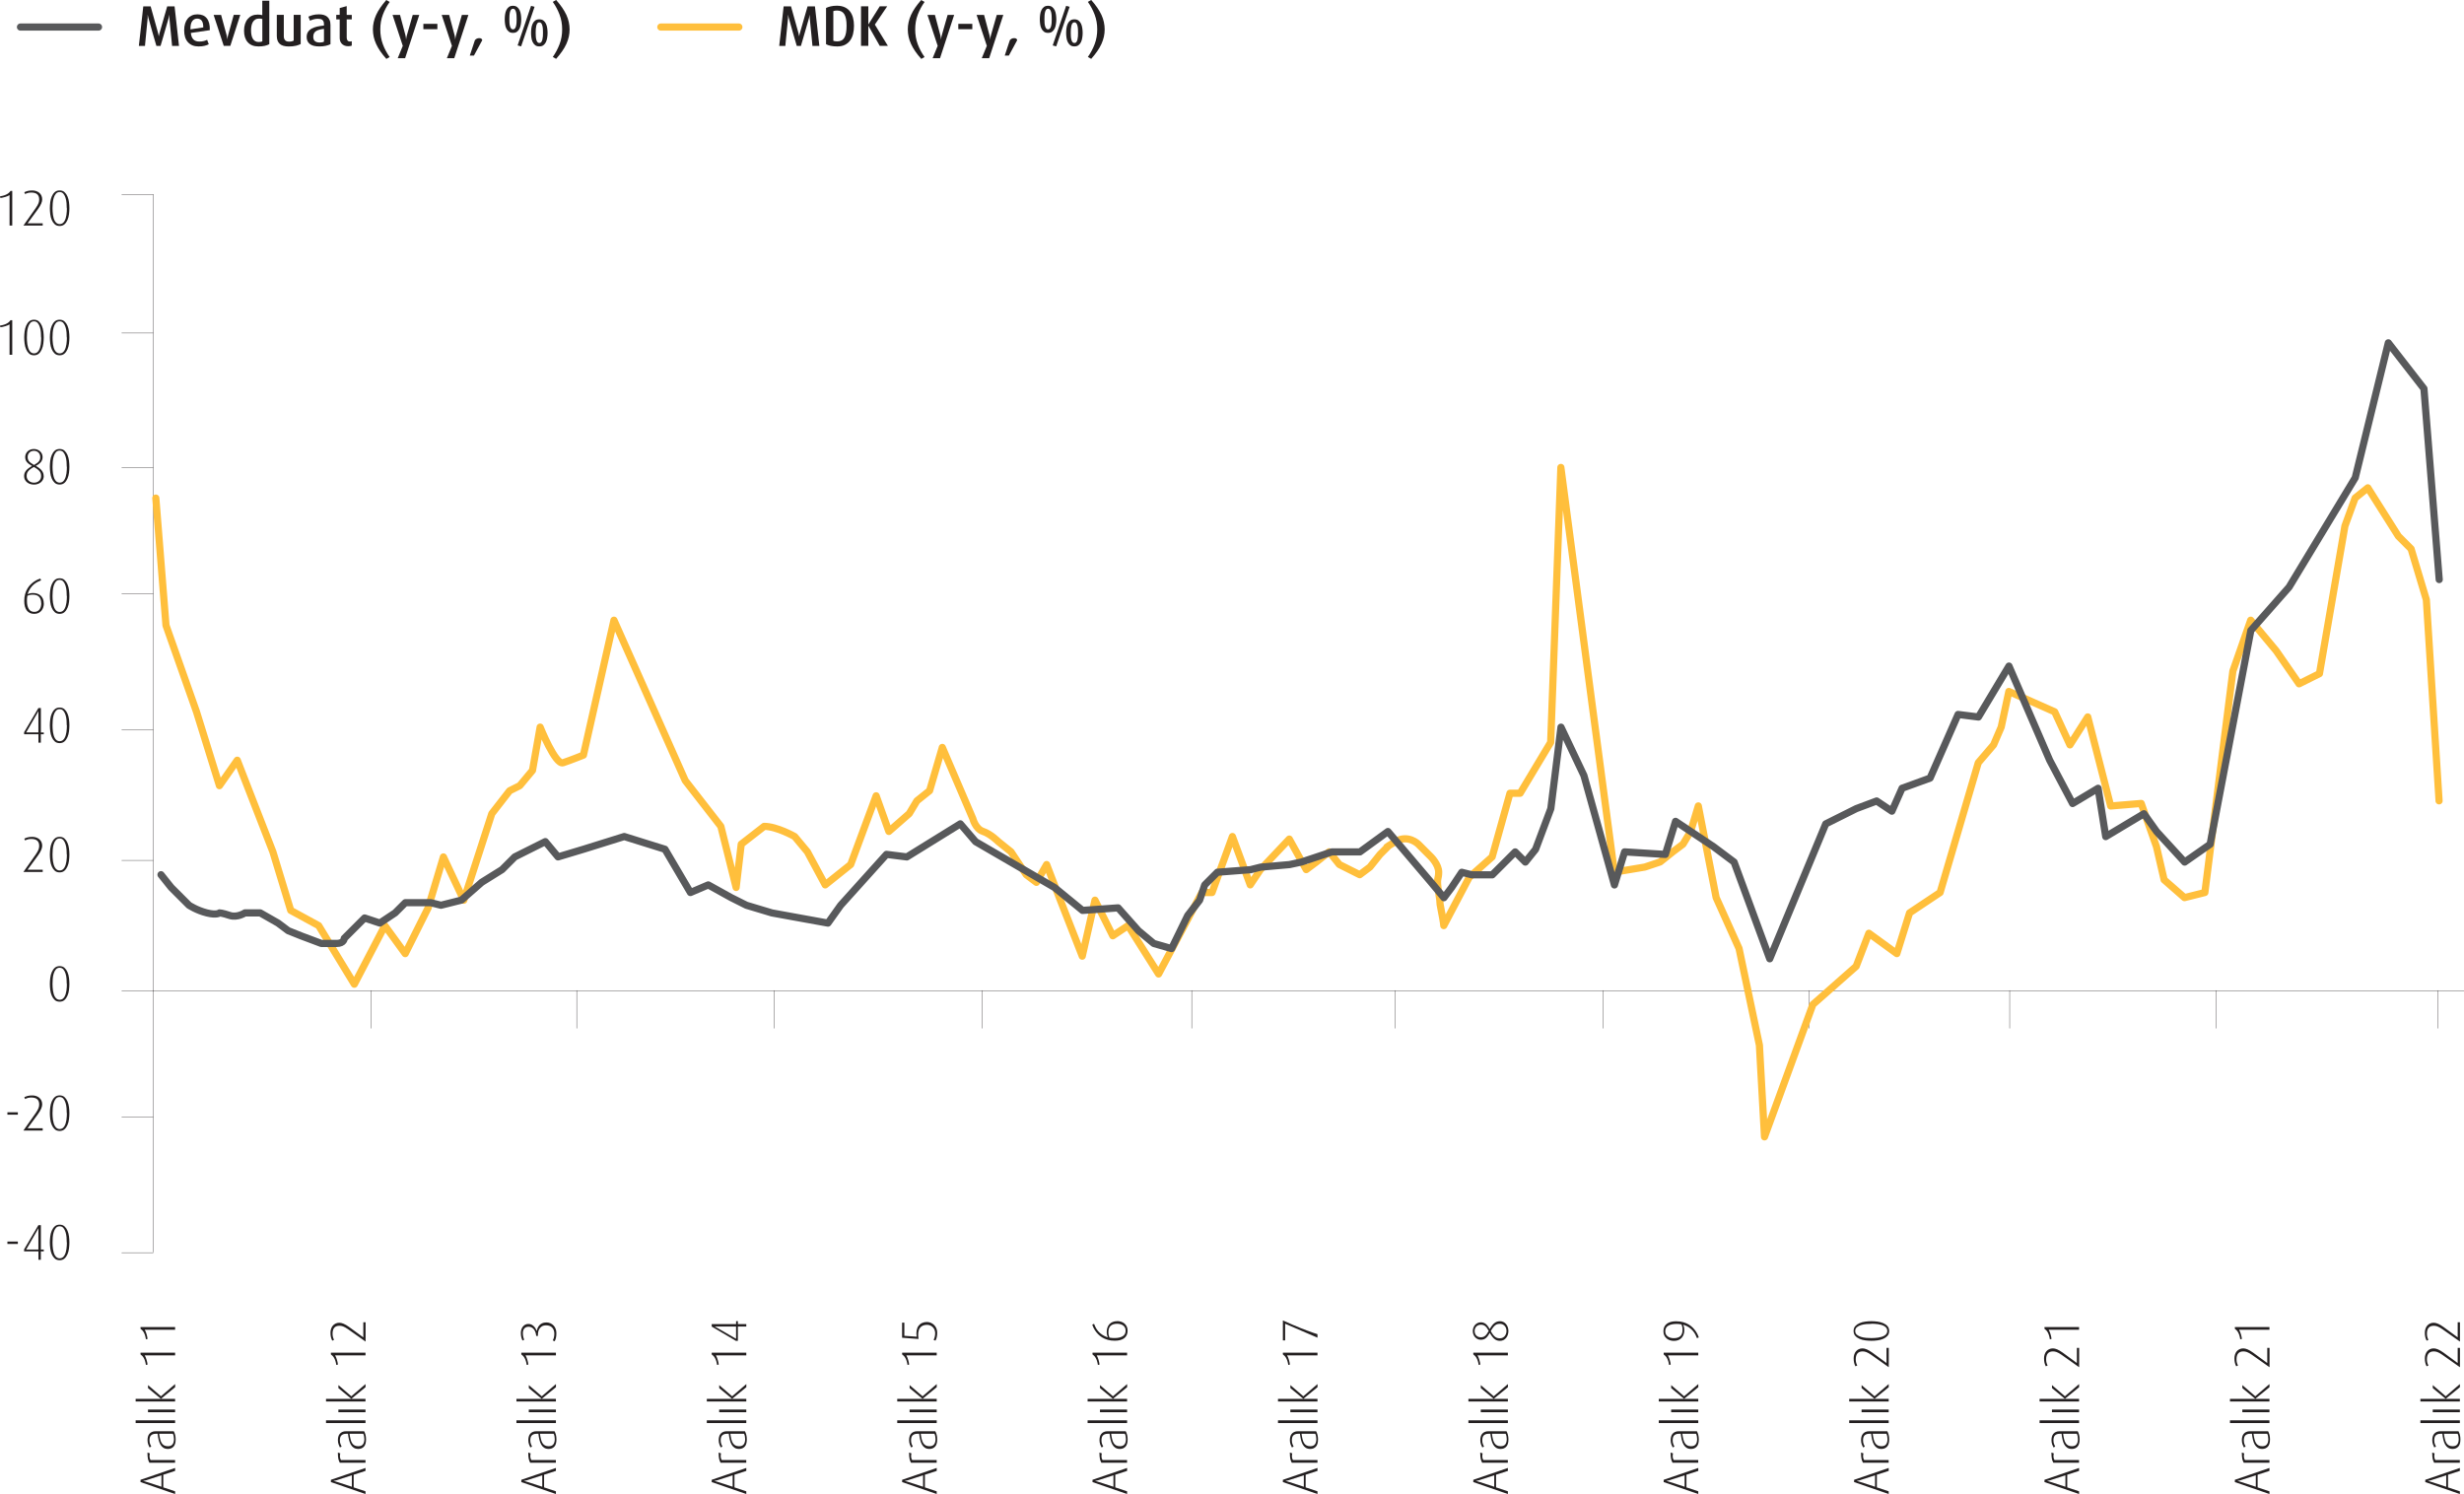 <?xml version="1.0" encoding="UTF-8"?><svg id="Layer_2" xmlns="http://www.w3.org/2000/svg" viewBox="0 0 685.95 415.97"><g id="Layer_6"><g><path d="M2.66,62.79v-8.46c-.16,.1-.35,.2-.56,.28-.21,.08-.44,.16-.67,.23-.23,.07-.47,.13-.7,.18-.23,.05-.44,.08-.63,.1l-.1-.46c.41-.06,.77-.14,1.09-.24,.32-.1,.59-.22,.83-.35s.44-.27,.6-.43c.16-.15,.3-.31,.4-.48h.49v9.63h-.76Z" fill="#231f20"/><path d="M6.52,62.79l3.44-4.87c.2-.28,.36-.53,.48-.76s.22-.44,.29-.62,.12-.36,.14-.53c.02-.16,.04-.32,.04-.48,0-1.28-.73-1.92-2.2-1.92-.39,0-.72,.04-.99,.12-.27,.08-.51,.18-.72,.3l-.24-.5c.3-.16,.62-.28,.97-.37,.35-.09,.78-.13,1.3-.13,.36,0,.71,.06,1.04,.17,.33,.11,.62,.27,.87,.48s.44,.47,.59,.78c.14,.31,.22,.66,.22,1.05,0,.34-.09,.72-.27,1.16-.18,.44-.48,.95-.9,1.54l-2.9,3.96h4.21v.63H6.52Z" fill="#231f20"/><path d="M19.32,57.97c0,.53-.04,1.09-.11,1.67-.07,.58-.21,1.12-.42,1.6-.21,.49-.48,.89-.83,1.2-.35,.32-.81,.48-1.36,.48s-1.02-.16-1.36-.48c-.35-.32-.63-.72-.83-1.2-.21-.49-.35-1.02-.42-1.6-.07-.58-.11-1.14-.11-1.67s.04-1.09,.11-1.67c.07-.58,.21-1.12,.42-1.6,.21-.49,.48-.89,.83-1.2,.35-.32,.8-.48,1.36-.48s1.01,.16,1.36,.48c.35,.32,.63,.72,.83,1.2,.21,.49,.35,1.02,.42,1.6,.07,.58,.11,1.14,.11,1.67Zm-.74,0c0-.42-.02-.89-.06-1.41-.04-.52-.13-1.01-.27-1.46-.14-.46-.34-.84-.6-1.16-.26-.31-.61-.47-1.05-.47s-.79,.16-1.05,.47c-.26,.31-.46,.7-.6,1.16-.14,.46-.23,.94-.27,1.46-.04,.52-.06,.99-.06,1.41,0,.28,0,.58,.03,.91,.02,.33,.05,.65,.1,.98,.05,.33,.12,.64,.21,.94,.09,.3,.21,.57,.36,.81s.32,.43,.54,.57c.21,.14,.47,.21,.76,.21s.54-.07,.76-.21c.21-.14,.39-.33,.54-.57,.14-.24,.26-.51,.36-.81,.09-.3,.16-.62,.21-.94,.05-.33,.08-.65,.1-.98,.02-.33,.03-.63,.03-.91Z" fill="#231f20"/></g><g><path d="M2.66,98.78v-8.46c-.16,.1-.35,.2-.56,.28-.21,.08-.44,.16-.67,.23-.23,.07-.47,.13-.7,.18-.23,.05-.44,.08-.63,.1l-.1-.46c.41-.06,.77-.14,1.09-.24,.32-.1,.59-.22,.83-.35s.44-.27,.6-.43c.16-.15,.3-.31,.4-.48h.49v9.63h-.76Z" fill="#231f20"/><path d="M12.18,93.97c0,.53-.04,1.09-.11,1.67-.07,.58-.21,1.12-.42,1.6-.21,.49-.48,.89-.83,1.2-.35,.32-.81,.48-1.36,.48s-1.02-.16-1.36-.48c-.35-.32-.63-.72-.83-1.2-.21-.49-.35-1.02-.42-1.6-.07-.58-.11-1.14-.11-1.67s.04-1.09,.11-1.67c.07-.58,.21-1.12,.42-1.6,.21-.49,.48-.89,.83-1.2,.35-.32,.8-.48,1.36-.48s1.01,.16,1.36,.48c.35,.32,.63,.72,.83,1.2,.21,.49,.35,1.02,.42,1.6,.07,.58,.11,1.14,.11,1.67Zm-.74,0c0-.42-.02-.89-.06-1.41-.04-.52-.13-1.01-.27-1.46-.14-.46-.34-.84-.6-1.16-.26-.31-.61-.47-1.05-.47s-.79,.16-1.05,.47c-.26,.31-.46,.7-.6,1.16-.14,.46-.23,.94-.27,1.46-.04,.52-.06,.99-.06,1.41,0,.28,0,.58,.03,.91,.02,.33,.05,.65,.1,.98,.05,.33,.12,.64,.21,.94,.09,.3,.21,.57,.36,.81s.32,.43,.54,.57c.21,.14,.47,.21,.76,.21s.54-.07,.76-.21c.21-.14,.39-.33,.54-.57,.14-.24,.26-.51,.36-.81,.09-.3,.16-.62,.21-.94,.05-.33,.08-.65,.1-.98,.02-.33,.03-.63,.03-.91Z" fill="#231f20"/><path d="M19.32,93.97c0,.53-.04,1.09-.11,1.67-.07,.58-.21,1.12-.42,1.6-.21,.49-.48,.89-.83,1.2-.35,.32-.81,.48-1.36,.48s-1.02-.16-1.36-.48c-.35-.32-.63-.72-.83-1.2-.21-.49-.35-1.02-.42-1.6-.07-.58-.11-1.14-.11-1.67s.04-1.09,.11-1.67c.07-.58,.21-1.12,.42-1.6,.21-.49,.48-.89,.83-1.2,.35-.32,.8-.48,1.36-.48s1.01,.16,1.36,.48c.35,.32,.63,.72,.83,1.2,.21,.49,.35,1.02,.42,1.6,.07,.58,.11,1.14,.11,1.67Zm-.74,0c0-.42-.02-.89-.06-1.41-.04-.52-.13-1.01-.27-1.46-.14-.46-.34-.84-.6-1.16-.26-.31-.61-.47-1.05-.47s-.79,.16-1.05,.47c-.26,.31-.46,.7-.6,1.16-.14,.46-.23,.94-.27,1.46-.04,.52-.06,.99-.06,1.41,0,.28,0,.58,.03,.91,.02,.33,.05,.65,.1,.98,.05,.33,.12,.64,.21,.94,.09,.3,.21,.57,.36,.81s.32,.43,.54,.57c.21,.14,.47,.21,.76,.21s.54-.07,.76-.21c.21-.14,.39-.33,.54-.57,.14-.24,.26-.51,.36-.81,.09-.3,.16-.62,.21-.94,.05-.33,.08-.65,.1-.98,.02-.33,.03-.63,.03-.91Z" fill="#231f20"/></g><g><path d="M12.18,132.57c0,.34-.07,.65-.21,.94-.14,.29-.33,.54-.58,.75-.25,.21-.54,.37-.87,.49-.33,.12-.69,.17-1.07,.17-.35,0-.68-.05-1.01-.15-.33-.1-.62-.25-.88-.46-.26-.2-.46-.45-.62-.74s-.23-.62-.23-1.01c0-.27,.04-.53,.11-.76,.07-.24,.2-.47,.37-.7,.17-.23,.4-.45,.68-.67,.28-.22,.63-.45,1.05-.69-.35-.2-.65-.39-.9-.58-.24-.19-.44-.38-.59-.58-.15-.2-.26-.4-.32-.62-.07-.22-.1-.46-.1-.72,0-.33,.07-.63,.2-.9,.13-.28,.31-.51,.52-.71,.22-.2,.48-.35,.77-.46,.29-.11,.6-.16,.93-.16s.62,.05,.92,.16c.29,.11,.55,.26,.78,.46,.22,.2,.4,.43,.53,.71s.2,.58,.2,.9c0,.25-.03,.49-.1,.7-.07,.21-.17,.42-.31,.62-.15,.2-.34,.39-.58,.58-.24,.19-.54,.38-.9,.57,.42,.24,.77,.48,1.05,.7,.28,.22,.5,.45,.67,.69s.29,.47,.36,.71c.07,.24,.11,.49,.11,.76Zm-.73,0c0-.25-.03-.48-.08-.69-.05-.21-.15-.41-.3-.61-.15-.2-.35-.4-.62-.6-.26-.21-.6-.42-1.02-.66-.42,.23-.76,.45-1.02,.65-.26,.2-.46,.4-.61,.6-.14,.2-.25,.4-.3,.61s-.08,.43-.08,.69c0,.29,.06,.55,.17,.77s.26,.41,.45,.57c.19,.15,.4,.27,.64,.36,.24,.08,.5,.13,.77,.13,.29,0,.56-.04,.8-.13s.45-.21,.63-.38c.18-.16,.32-.35,.42-.57,.1-.22,.15-.46,.15-.72Zm-.25-5.32c0-.25-.04-.48-.13-.69s-.2-.39-.36-.55c-.15-.15-.34-.27-.55-.36-.21-.09-.45-.13-.71-.13-.52,0-.95,.16-1.27,.48s-.48,.74-.48,1.24c0,.24,.03,.46,.09,.65s.16,.37,.3,.54c.14,.17,.32,.33,.55,.5,.22,.16,.5,.34,.84,.53,.34-.19,.61-.36,.83-.53,.22-.16,.39-.33,.53-.5,.13-.17,.22-.35,.28-.54,.06-.19,.08-.4,.08-.63Z" fill="#231f20"/><path d="M19.32,129.96c0,.53-.04,1.09-.11,1.67-.07,.58-.21,1.12-.42,1.6-.21,.49-.48,.89-.83,1.2-.35,.32-.81,.48-1.36,.48s-1.02-.16-1.36-.48c-.35-.32-.63-.72-.83-1.2-.21-.49-.35-1.02-.42-1.6-.07-.58-.11-1.14-.11-1.67s.04-1.09,.11-1.67c.07-.58,.21-1.12,.42-1.6,.21-.49,.48-.89,.83-1.2,.35-.32,.8-.48,1.36-.48s1.01,.16,1.36,.48c.35,.32,.63,.72,.83,1.2,.21,.49,.35,1.02,.42,1.6,.07,.58,.11,1.14,.11,1.67Zm-.74,0c0-.42-.02-.89-.06-1.41-.04-.52-.13-1.01-.27-1.46-.14-.46-.34-.84-.6-1.16-.26-.31-.61-.47-1.05-.47s-.79,.16-1.05,.47c-.26,.31-.46,.7-.6,1.16-.14,.46-.23,.94-.27,1.46-.04,.52-.06,.99-.06,1.41,0,.28,0,.58,.03,.91,.02,.33,.05,.65,.1,.98,.05,.33,.12,.64,.21,.94,.09,.3,.21,.57,.36,.81s.32,.43,.54,.57c.21,.14,.47,.21,.76,.21s.54-.07,.76-.21c.21-.14,.39-.33,.54-.57,.14-.24,.26-.51,.36-.81,.09-.3,.16-.62,.21-.94,.05-.33,.08-.65,.1-.98,.02-.33,.03-.63,.03-.91Z" fill="#231f20"/></g><g><path d="M12.21,168.01c0,.35-.05,.71-.16,1.06-.11,.35-.27,.66-.49,.93-.22,.27-.5,.49-.84,.66-.34,.17-.74,.25-1.21,.25-.88,0-1.56-.31-2.04-.92-.48-.62-.72-1.5-.72-2.66,0-.73,.08-1.38,.25-1.96,.17-.58,.39-1.09,.66-1.53,.27-.44,.57-.83,.91-1.15s.67-.59,1-.81c.33-.22,.64-.39,.94-.52s.53-.22,.72-.28l.21,.5c-.31,.11-.64,.26-.99,.44-.35,.18-.7,.42-1.05,.71s-.67,.66-.97,1.1c-.3,.44-.55,.97-.76,1.58,.22-.09,.46-.17,.71-.22,.25-.06,.52-.08,.81-.08,.44,0,.84,.06,1.21,.19,.37,.13,.69,.31,.95,.56,.27,.25,.47,.55,.62,.91,.15,.36,.22,.78,.22,1.25Zm-.74-.01c0-.79-.19-1.39-.57-1.81-.38-.41-.97-.62-1.76-.62-.36,0-.67,.03-.93,.1s-.45,.13-.59,.2c-.06,.27-.09,.51-.1,.72-.01,.21-.02,.46-.02,.73,0,.93,.17,1.67,.5,2.22,.33,.55,.85,.82,1.56,.82,.35,0,.64-.07,.88-.2,.24-.13,.44-.31,.6-.53,.15-.22,.27-.47,.34-.76,.07-.28,.11-.58,.11-.88Z" fill="#231f20"/><path d="M19.32,165.96c0,.53-.04,1.09-.11,1.67-.07,.58-.21,1.12-.42,1.6-.21,.49-.48,.89-.83,1.2-.35,.32-.81,.48-1.36,.48s-1.02-.16-1.36-.48c-.35-.32-.63-.72-.83-1.2-.21-.49-.35-1.02-.42-1.6-.07-.58-.11-1.14-.11-1.67s.04-1.09,.11-1.67c.07-.58,.21-1.12,.42-1.6,.21-.49,.48-.89,.83-1.2,.35-.32,.8-.48,1.36-.48s1.01,.16,1.36,.48c.35,.32,.63,.72,.83,1.2,.21,.49,.35,1.02,.42,1.6,.07,.58,.11,1.14,.11,1.67Zm-.74,0c0-.42-.02-.89-.06-1.41-.04-.52-.13-1.01-.27-1.46-.14-.46-.34-.84-.6-1.16-.26-.31-.61-.47-1.05-.47s-.79,.16-1.05,.47c-.26,.31-.46,.7-.6,1.16-.14,.46-.23,.94-.27,1.46-.04,.52-.06,.99-.06,1.41,0,.28,0,.58,.03,.91,.02,.33,.05,.65,.1,.98,.05,.33,.12,.64,.21,.94,.09,.3,.21,.57,.36,.81s.32,.43,.54,.57c.21,.14,.47,.21,.76,.21s.54-.07,.76-.21c.21-.14,.39-.33,.54-.57,.14-.24,.26-.51,.36-.81,.09-.3,.16-.62,.21-.94,.05-.33,.08-.65,.1-.98,.02-.33,.03-.63,.03-.91Z" fill="#231f20"/></g><g><path d="M11.37,204.43v2.34h-.67v-2.34h-3.99v-.56l3.98-6.73h.69v6.79h.81v.5h-.81Zm-.69-6.43c-.07,.12-.14,.25-.21,.39-.07,.12-.14,.26-.23,.41-.09,.15-.18,.32-.29,.51l-2.66,4.61h3.4v-5.52c0-.15,0-.28,.01-.41h-.03Z" fill="#231f20"/><path d="M19.32,201.95c0,.53-.04,1.09-.11,1.67-.07,.58-.21,1.12-.42,1.6-.21,.49-.48,.89-.83,1.2-.35,.32-.81,.48-1.36,.48s-1.02-.16-1.36-.48c-.35-.32-.63-.72-.83-1.2-.21-.49-.35-1.02-.42-1.6-.07-.58-.11-1.14-.11-1.67s.04-1.09,.11-1.67c.07-.58,.21-1.12,.42-1.6,.21-.49,.48-.89,.83-1.2,.35-.32,.8-.48,1.36-.48s1.01,.16,1.36,.48c.35,.32,.63,.72,.83,1.2,.21,.49,.35,1.02,.42,1.6,.07,.58,.11,1.14,.11,1.67Zm-.74,0c0-.42-.02-.89-.06-1.41-.04-.52-.13-1.01-.27-1.46-.14-.46-.34-.84-.6-1.16-.26-.31-.61-.47-1.05-.47s-.79,.16-1.05,.47c-.26,.31-.46,.7-.6,1.16-.14,.46-.23,.94-.27,1.46-.04,.52-.06,.99-.06,1.41,0,.28,0,.58,.03,.91,.02,.33,.05,.65,.1,.98,.05,.33,.12,.64,.21,.94,.09,.3,.21,.57,.36,.81s.32,.43,.54,.57c.21,.14,.47,.21,.76,.21s.54-.07,.76-.21c.21-.14,.39-.33,.54-.57,.14-.24,.26-.51,.36-.81,.09-.3,.16-.62,.21-.94,.05-.33,.08-.65,.1-.98,.02-.33,.03-.63,.03-.91Z" fill="#231f20"/></g><g><path d="M6.52,242.76l3.44-4.87c.2-.28,.36-.53,.48-.76s.22-.44,.29-.62,.12-.36,.14-.53c.02-.16,.04-.32,.04-.48,0-1.28-.73-1.92-2.2-1.92-.39,0-.72,.04-.99,.12-.27,.08-.51,.18-.72,.3l-.24-.5c.3-.16,.62-.28,.97-.37,.35-.09,.78-.13,1.3-.13,.36,0,.71,.06,1.04,.17,.33,.11,.62,.27,.87,.48s.44,.47,.59,.78c.14,.31,.22,.66,.22,1.05,0,.34-.09,.72-.27,1.16-.18,.44-.48,.95-.9,1.54l-2.9,3.96h4.21v.63H6.52Z" fill="#231f20"/><path d="M19.32,237.94c0,.53-.04,1.09-.11,1.67-.07,.58-.21,1.12-.42,1.6-.21,.49-.48,.89-.83,1.2-.35,.32-.81,.48-1.36,.48s-1.02-.16-1.36-.48c-.35-.32-.63-.72-.83-1.2-.21-.49-.35-1.02-.42-1.6-.07-.58-.11-1.14-.11-1.67s.04-1.09,.11-1.67c.07-.58,.21-1.12,.42-1.6,.21-.49,.48-.89,.83-1.2,.35-.32,.8-.48,1.36-.48s1.01,.16,1.36,.48c.35,.32,.63,.72,.83,1.2,.21,.49,.35,1.02,.42,1.6,.07,.58,.11,1.14,.11,1.67Zm-.74,0c0-.42-.02-.89-.06-1.41-.04-.52-.13-1.01-.27-1.46-.14-.46-.34-.84-.6-1.16-.26-.31-.61-.47-1.05-.47s-.79,.16-1.05,.47c-.26,.31-.46,.7-.6,1.16-.14,.46-.23,.94-.27,1.46-.04,.52-.06,.99-.06,1.41,0,.28,0,.58,.03,.91,.02,.33,.05,.65,.1,.98,.05,.33,.12,.64,.21,.94,.09,.3,.21,.57,.36,.81s.32,.43,.54,.57c.21,.14,.47,.21,.76,.21s.54-.07,.76-.21c.21-.14,.39-.33,.54-.57,.14-.24,.26-.51,.36-.81,.09-.3,.16-.62,.21-.94,.05-.33,.08-.65,.1-.98,.02-.33,.03-.63,.03-.91Z" fill="#231f20"/></g><path d="M19.32,273.94c0,.53-.04,1.09-.11,1.67-.07,.58-.21,1.12-.42,1.6-.21,.49-.48,.89-.83,1.2-.35,.32-.81,.48-1.36,.48s-1.02-.16-1.36-.48c-.35-.32-.63-.72-.83-1.2-.21-.49-.35-1.02-.42-1.6-.07-.58-.11-1.14-.11-1.67s.04-1.09,.11-1.67c.07-.58,.21-1.12,.42-1.6,.21-.49,.48-.89,.83-1.2,.35-.32,.8-.48,1.36-.48s1.01,.16,1.36,.48c.35,.32,.63,.72,.83,1.2,.21,.49,.35,1.02,.42,1.6,.07,.58,.11,1.14,.11,1.67Zm-.74,0c0-.42-.02-.89-.06-1.41-.04-.52-.13-1.01-.27-1.46-.14-.46-.34-.84-.6-1.16-.26-.31-.61-.47-1.05-.47s-.79,.16-1.05,.47c-.26,.31-.46,.7-.6,1.16-.14,.46-.23,.94-.27,1.46-.04,.52-.06,.99-.06,1.41,0,.28,0,.58,.03,.91,.02,.33,.05,.65,.1,.98,.05,.33,.12,.64,.21,.94,.09,.3,.21,.57,.36,.81s.32,.43,.54,.57c.21,.14,.47,.21,.76,.21s.54-.07,.76-.21c.21-.14,.39-.33,.54-.57,.14-.24,.26-.51,.36-.81,.09-.3,.16-.62,.21-.94,.05-.33,.08-.65,.1-.98,.02-.33,.03-.63,.03-.91Z" fill="#231f20"/><g><path d="M2.06,310.35v-.67h2.91v.67H2.06Z" fill="#231f20"/><path d="M6.52,314.75l3.44-4.87c.2-.28,.36-.53,.48-.76s.22-.44,.29-.62,.12-.36,.14-.53c.02-.16,.04-.32,.04-.48,0-1.28-.73-1.92-2.2-1.92-.39,0-.72,.04-.99,.12-.27,.08-.51,.18-.72,.3l-.24-.5c.3-.16,.62-.28,.97-.37,.35-.09,.78-.13,1.3-.13,.36,0,.71,.06,1.04,.17,.33,.11,.62,.27,.87,.48s.44,.47,.59,.78c.14,.31,.22,.66,.22,1.05,0,.34-.09,.72-.27,1.16-.18,.44-.48,.95-.9,1.54l-2.9,3.96h4.21v.63H6.52Z" fill="#231f20"/><path d="M19.32,309.93c0,.53-.04,1.09-.11,1.67-.07,.58-.21,1.12-.42,1.6-.21,.49-.48,.89-.83,1.2-.35,.32-.81,.48-1.36,.48s-1.02-.16-1.36-.48c-.35-.32-.63-.72-.83-1.2-.21-.49-.35-1.02-.42-1.6-.07-.58-.11-1.14-.11-1.67s.04-1.09,.11-1.67c.07-.58,.21-1.12,.42-1.6,.21-.49,.48-.89,.83-1.2,.35-.32,.8-.48,1.36-.48s1.01,.16,1.36,.48c.35,.32,.63,.72,.83,1.2,.21,.49,.35,1.02,.42,1.6,.07,.58,.11,1.14,.11,1.67Zm-.74,0c0-.42-.02-.89-.06-1.41-.04-.52-.13-1.01-.27-1.46-.14-.46-.34-.84-.6-1.16-.26-.31-.61-.47-1.05-.47s-.79,.16-1.05,.47c-.26,.31-.46,.7-.6,1.16-.14,.46-.23,.94-.27,1.46-.04,.52-.06,.99-.06,1.41,0,.28,0,.58,.03,.91,.02,.33,.05,.65,.1,.98,.05,.33,.12,.64,.21,.94,.09,.3,.21,.57,.36,.81s.32,.43,.54,.57c.21,.14,.47,.21,.76,.21s.54-.07,.76-.21c.21-.14,.39-.33,.54-.57,.14-.24,.26-.51,.36-.81,.09-.3,.16-.62,.21-.94,.05-.33,.08-.65,.1-.98,.02-.33,.03-.63,.03-.91Z" fill="#231f20"/></g><g><path d="M2.06,346.34v-.67h2.91v.67H2.06Z" fill="#231f20"/><path d="M11.37,348.4v2.34h-.67v-2.34h-3.99v-.56l3.98-6.73h.69v6.79h.81v.5h-.81Zm-.69-6.43c-.07,.12-.14,.25-.21,.39-.07,.12-.14,.26-.23,.41-.09,.15-.18,.32-.29,.51l-2.66,4.61h3.4v-5.52c0-.15,0-.28,.01-.41h-.03Z" fill="#231f20"/><path d="M19.32,345.92c0,.53-.04,1.09-.11,1.67-.07,.58-.21,1.12-.42,1.6-.21,.49-.48,.89-.83,1.2-.35,.32-.81,.48-1.36,.48s-1.02-.16-1.36-.48c-.35-.32-.63-.72-.83-1.2-.21-.49-.35-1.02-.42-1.6-.07-.58-.11-1.14-.11-1.67s.04-1.09,.11-1.67c.07-.58,.21-1.12,.42-1.6,.21-.49,.48-.89,.83-1.2,.35-.32,.8-.48,1.36-.48s1.01,.16,1.36,.48c.35,.32,.63,.72,.83,1.2,.21,.49,.35,1.02,.42,1.6,.07,.58,.11,1.14,.11,1.67Zm-.74,0c0-.42-.02-.89-.06-1.41-.04-.52-.13-1.01-.27-1.46-.14-.46-.34-.84-.6-1.16-.26-.31-.61-.47-1.05-.47s-.79,.16-1.05,.47c-.26,.31-.46,.7-.6,1.16-.14,.46-.23,.94-.27,1.46-.04,.52-.06,.99-.06,1.41,0,.28,0,.58,.03,.91,.02,.33,.05,.65,.1,.98,.05,.33,.12,.64,.21,.94,.09,.3,.21,.57,.36,.81s.32,.43,.54,.57c.21,.14,.47,.21,.76,.21s.54-.07,.76-.21c.21-.14,.39-.33,.54-.57,.14-.24,.26-.51,.36-.81,.09-.3,.16-.62,.21-.94,.05-.33,.08-.65,.1-.98,.02-.33,.03-.63,.03-.91Z" fill="#231f20"/></g><line x1="42.52" y1="275.84" x2="685.95" y2="275.84" fill="none" stroke="#231f20" stroke-width=".1"/><g><path d="M48.75,409.53l-3.29,1.06v3.53l3.29,1.09v.76l-9.63-3.33v-.63l9.63-3.3v.83Zm-7.7,2.49c-.2,.06-.37,.12-.51,.15-.14,.04-.27,.07-.37,.08-.11,.03-.21,.05-.29,.06v.03c.07,0,.17,.03,.28,.07,.1,.03,.23,.06,.37,.1,.15,.04,.32,.1,.51,.16l3.91,1.27v-3.19l-3.89,1.26Z" fill="#231f20"/><path d="M41.72,404.64c-.05,.17-.08,.34-.09,.51-.01,.17-.01,.34,0,.51,.02,.17,.05,.32,.1,.47,.05,.14,.11,.27,.19,.37h6.82v.76h-7.15c-.08-.17-.16-.33-.23-.5-.07-.16-.13-.35-.17-.56s-.07-.46-.1-.74c-.02-.28-.04-.63-.04-1.04l.66,.22Z" fill="#231f20"/><path d="M48.36,398.48c.16,.27,.29,.6,.39,.99,.1,.39,.15,.82,.15,1.29,0,.92-.2,1.6-.6,2.02s-.92,.63-1.55,.63c-.5,0-.93-.11-1.27-.33-.34-.22-.62-.52-.83-.9-.21-.38-.38-.82-.5-1.34-.12-.51-.21-1.06-.27-1.65h-.52c-.34,0-.62,.05-.84,.14-.22,.09-.4,.22-.54,.38s-.23,.36-.28,.58c-.05,.22-.08,.47-.08,.73,0,.36,.05,.7,.16,1,.11,.3,.22,.55,.33,.75l-.49,.21c-.11-.2-.23-.48-.36-.84-.13-.36-.19-.76-.19-1.2,0-.32,.04-.62,.11-.92s.2-.55,.38-.78c.18-.23,.41-.41,.71-.55,.29-.14,.66-.21,1.1-.21h5Zm-4.05,.71c.07,.55,.16,1.04,.27,1.48,.1,.43,.24,.8,.42,1.09s.41,.52,.69,.67,.63,.23,1.05,.23c.61,0,1.04-.18,1.3-.53,.26-.35,.39-.84,.39-1.47,0-.27-.03-.54-.08-.8-.05-.26-.13-.49-.23-.67h-3.81Z" fill="#231f20"/><path d="M48.75,396.21h-10.99v-.76h10.99v.76Z" fill="#231f20"/><path d="M48.75,393.19h-7.55v-.74h7.55v.74Z" fill="#231f20"/><path d="M48.75,386.23l-3.93,3.22v.03h3.93v.73h-10.99v-.73h7.03v-.03l-3.58-2.97v-.84l3.6,3.11,3.95-3.4v.88Z" fill="#231f20"/><path d="M48.75,377.37h-8.46c.1,.16,.2,.35,.28,.56,.08,.21,.16,.44,.23,.67,.07,.23,.13,.47,.18,.7,.05,.23,.08,.44,.1,.63l-.46,.1c-.06-.41-.14-.77-.24-1.09-.1-.32-.22-.6-.35-.83-.13-.24-.27-.44-.43-.6-.15-.16-.32-.3-.48-.4v-.49h9.63v.76Z" fill="#231f20"/><path d="M48.75,370.23h-8.46c.1,.16,.2,.35,.28,.56,.08,.21,.16,.44,.23,.67,.07,.23,.13,.47,.18,.7,.05,.23,.08,.44,.1,.63l-.46,.1c-.06-.41-.14-.77-.24-1.09-.1-.32-.22-.6-.35-.83-.13-.24-.27-.44-.43-.6-.15-.16-.32-.3-.48-.4v-.49h9.63v.76Z" fill="#231f20"/></g><g><path d="M101.75,409.53l-3.29,1.06v3.53l3.29,1.09v.76l-9.63-3.33v-.63l9.63-3.3v.83Zm-7.7,2.49c-.2,.06-.37,.12-.51,.15-.14,.04-.27,.07-.37,.08-.11,.03-.21,.05-.29,.06v.03c.07,0,.17,.03,.28,.07,.1,.03,.23,.06,.37,.1,.15,.04,.32,.1,.51,.16l3.91,1.27v-3.19l-3.89,1.26Z" fill="#231f20"/><path d="M94.73,404.64c-.05,.17-.08,.34-.09,.51-.01,.17-.01,.34,0,.51,.02,.17,.05,.32,.1,.47,.05,.14,.11,.27,.19,.37h6.82v.76h-7.15c-.08-.17-.16-.33-.23-.5-.07-.16-.13-.35-.17-.56s-.07-.46-.1-.74c-.02-.28-.04-.63-.04-1.04l.66,.22Z" fill="#231f20"/><path d="M101.36,398.48c.16,.27,.29,.6,.39,.99,.1,.39,.15,.82,.15,1.29,0,.92-.2,1.6-.6,2.02s-.92,.63-1.55,.63c-.5,0-.93-.11-1.27-.33-.34-.22-.62-.52-.83-.9-.21-.38-.38-.82-.5-1.34-.12-.51-.21-1.06-.27-1.65h-.52c-.34,0-.62,.05-.84,.14-.22,.09-.4,.22-.54,.38s-.23,.36-.28,.58c-.05,.22-.08,.47-.08,.73,0,.36,.05,.7,.16,1,.11,.3,.22,.55,.33,.75l-.49,.21c-.11-.2-.23-.48-.36-.84-.13-.36-.19-.76-.19-1.2,0-.32,.04-.62,.11-.92s.2-.55,.38-.78c.18-.23,.41-.41,.71-.55,.29-.14,.66-.21,1.1-.21h5Zm-4.05,.71c.07,.55,.16,1.04,.27,1.48,.1,.43,.24,.8,.42,1.09s.41,.52,.69,.67,.63,.23,1.05,.23c.61,0,1.04-.18,1.3-.53,.26-.35,.39-.84,.39-1.47,0-.27-.03-.54-.08-.8-.05-.26-.13-.49-.23-.67h-3.81Z" fill="#231f20"/><path d="M101.75,396.21h-10.99v-.76h10.99v.76Z" fill="#231f20"/><path d="M101.75,393.19h-7.55v-.74h7.55v.74Z" fill="#231f20"/><path d="M101.75,386.23l-3.93,3.22v.03h3.93v.73h-10.99v-.73h7.03v-.03l-3.58-2.97v-.84l3.6,3.11,3.95-3.4v.88Z" fill="#231f20"/><path d="M101.75,377.37h-8.46c.1,.16,.2,.35,.28,.56,.08,.21,.16,.44,.23,.67,.07,.23,.13,.47,.18,.7,.05,.23,.08,.44,.1,.63l-.46,.1c-.06-.41-.14-.77-.24-1.09-.1-.32-.22-.6-.35-.83-.13-.24-.27-.44-.43-.6-.15-.16-.32-.3-.48-.4v-.49h9.63v.76Z" fill="#231f20"/><path d="M101.75,373.51l-4.87-3.44c-.28-.2-.53-.36-.76-.48-.23-.13-.44-.22-.62-.29-.19-.07-.36-.12-.52-.14s-.32-.04-.48-.04c-1.28,0-1.92,.73-1.92,2.2,0,.39,.04,.72,.12,.99,.08,.27,.18,.51,.3,.72l-.5,.24c-.16-.3-.28-.62-.37-.97-.09-.34-.13-.78-.13-1.3,0-.36,.06-.71,.17-1.04s.27-.62,.48-.87c.21-.25,.47-.44,.78-.59s.66-.22,1.05-.22c.34,0,.72,.09,1.16,.27,.44,.18,.95,.48,1.54,.9l3.96,2.9v-4.21h.63v5.38Z" fill="#231f20"/></g><g><path d="M154.76,409.53l-3.29,1.06v3.53l3.29,1.09v.76l-9.63-3.33v-.63l9.63-3.3v.83Zm-7.7,2.49c-.2,.06-.37,.12-.51,.15-.14,.04-.27,.07-.37,.08-.11,.03-.21,.05-.29,.06v.03c.07,0,.17,.03,.28,.07,.1,.03,.23,.06,.37,.1,.15,.04,.32,.1,.51,.16l3.91,1.27v-3.19l-3.89,1.26Z" fill="#231f20"/><path d="M147.73,404.64c-.05,.17-.08,.34-.09,.51-.01,.17-.01,.34,0,.51,.02,.17,.05,.32,.1,.47,.05,.14,.11,.27,.19,.37h6.82v.76h-7.15c-.08-.17-.16-.33-.23-.5-.07-.16-.13-.35-.17-.56s-.07-.46-.1-.74c-.02-.28-.04-.63-.04-1.04l.66,.22Z" fill="#231f20"/><path d="M154.37,398.48c.16,.27,.29,.6,.39,.99,.1,.39,.15,.82,.15,1.29,0,.92-.2,1.6-.6,2.02s-.92,.63-1.55,.63c-.5,0-.93-.11-1.27-.33-.34-.22-.62-.52-.83-.9-.21-.38-.38-.82-.5-1.34-.12-.51-.21-1.06-.27-1.65h-.52c-.34,0-.62,.05-.84,.14-.22,.09-.4,.22-.54,.38s-.23,.36-.28,.58c-.05,.22-.08,.47-.08,.73,0,.36,.05,.7,.16,1,.11,.3,.22,.55,.33,.75l-.49,.21c-.11-.2-.23-.48-.36-.84-.13-.36-.19-.76-.19-1.2,0-.32,.04-.62,.11-.92s.2-.55,.38-.78c.18-.23,.41-.41,.71-.55,.29-.14,.66-.21,1.1-.21h5Zm-4.05,.71c.07,.55,.16,1.04,.27,1.48,.1,.43,.24,.8,.42,1.09s.41,.52,.69,.67,.63,.23,1.05,.23c.61,0,1.04-.18,1.3-.53,.26-.35,.39-.84,.39-1.47,0-.27-.03-.54-.08-.8-.05-.26-.13-.49-.23-.67h-3.81Z" fill="#231f20"/><path d="M154.76,396.21h-10.99v-.76h10.99v.76Z" fill="#231f20"/><path d="M154.76,393.19h-7.55v-.74h7.55v.74Z" fill="#231f20"/><path d="M154.76,386.23l-3.93,3.22v.03h3.93v.73h-10.99v-.73h7.03v-.03l-3.58-2.97v-.84l3.6,3.11,3.95-3.4v.88Z" fill="#231f20"/><path d="M154.76,377.37h-8.46c.1,.16,.2,.35,.28,.56,.08,.21,.16,.44,.23,.67,.07,.23,.13,.47,.18,.7,.05,.23,.08,.44,.1,.63l-.46,.1c-.06-.41-.14-.77-.24-1.09-.1-.32-.22-.6-.35-.83-.13-.24-.27-.44-.43-.6-.15-.16-.32-.3-.48-.4v-.49h9.63v.76Z" fill="#231f20"/><path d="M152.04,368.19c.44,0,.83,.08,1.18,.23,.35,.15,.65,.37,.9,.64s.44,.59,.57,.94c.14,.36,.2,.75,.2,1.17,0,.55-.04,1-.13,1.36s-.2,.65-.35,.9l-.53-.22c.12-.2,.22-.46,.31-.78,.08-.32,.13-.69,.13-1.1,0-.7-.2-1.26-.59-1.69-.4-.43-.96-.64-1.69-.64-.53,0-.95,.11-1.26,.33-.31,.22-.54,.48-.7,.79-.16,.31-.26,.63-.29,.97-.04,.34-.05,.63-.03,.86h-.49c-.03-.36-.1-.7-.2-1.01-.11-.31-.25-.58-.43-.81s-.39-.41-.64-.54-.52-.2-.83-.2-.55,.05-.76,.15-.38,.24-.5,.41-.22,.36-.27,.57c-.06,.21-.08,.43-.08,.66,0,.36,.04,.71,.11,1.04,.07,.33,.17,.58,.28,.77l-.48,.24c-.11-.21-.22-.48-.32-.83-.1-.35-.15-.78-.15-1.28,0-.32,.04-.62,.13-.92s.22-.57,.4-.8c.18-.23,.39-.42,.65-.57,.26-.14,.56-.22,.9-.22,.36,0,.68,.07,.95,.22,.27,.15,.49,.32,.68,.53,.19,.2,.33,.41,.44,.63,.11,.22,.18,.4,.23,.54h.03c.06-.24,.14-.5,.26-.78,.12-.28,.28-.53,.48-.76,.21-.23,.46-.42,.78-.57,.31-.15,.69-.22,1.13-.22Z" fill="#231f20"/></g><g><path d="M207.76,409.53l-3.29,1.06v3.53l3.29,1.09v.76l-9.63-3.33v-.63l9.63-3.3v.83Zm-7.7,2.49c-.2,.06-.37,.12-.51,.15-.14,.04-.27,.07-.37,.08-.11,.03-.21,.05-.29,.06v.03c.07,0,.17,.03,.28,.07,.1,.03,.23,.06,.37,.1,.15,.04,.32,.1,.51,.16l3.91,1.27v-3.19l-3.89,1.26Z" fill="#231f20"/><path d="M200.73,404.64c-.05,.17-.08,.34-.09,.51-.01,.17-.01,.34,0,.51,.02,.17,.05,.32,.1,.47,.05,.14,.11,.27,.19,.37h6.82v.76h-7.15c-.08-.17-.16-.33-.23-.5-.07-.16-.13-.35-.17-.56s-.07-.46-.1-.74c-.02-.28-.04-.63-.04-1.04l.66,.22Z" fill="#231f20"/><path d="M207.37,398.48c.16,.27,.29,.6,.39,.99,.1,.39,.15,.82,.15,1.29,0,.92-.2,1.6-.6,2.02s-.92,.63-1.55,.63c-.5,0-.93-.11-1.27-.33-.34-.22-.62-.52-.83-.9-.21-.38-.38-.82-.5-1.34-.12-.51-.21-1.06-.27-1.65h-.52c-.34,0-.62,.05-.84,.14-.22,.09-.4,.22-.54,.38s-.23,.36-.28,.58c-.05,.22-.08,.47-.08,.73,0,.36,.05,.7,.16,1,.11,.3,.22,.55,.33,.75l-.49,.21c-.11-.2-.23-.48-.36-.84-.13-.36-.19-.76-.19-1.2,0-.32,.04-.62,.11-.92s.2-.55,.38-.78c.18-.23,.41-.41,.71-.55,.29-.14,.66-.21,1.1-.21h5Zm-4.05,.71c.07,.55,.16,1.04,.27,1.48,.1,.43,.24,.8,.42,1.09s.41,.52,.69,.67,.63,.23,1.05,.23c.61,0,1.04-.18,1.3-.53,.26-.35,.39-.84,.39-1.47,0-.27-.03-.54-.08-.8-.05-.26-.13-.49-.23-.67h-3.81Z" fill="#231f20"/><path d="M207.76,396.21h-10.99v-.76h10.99v.76Z" fill="#231f20"/><path d="M207.76,393.19h-7.55v-.74h7.55v.74Z" fill="#231f20"/><path d="M207.76,386.23l-3.93,3.22v.03h3.93v.73h-10.99v-.73h7.03v-.03l-3.58-2.97v-.84l3.6,3.11,3.95-3.4v.88Z" fill="#231f20"/><path d="M207.76,377.37h-8.46c.1,.16,.2,.35,.28,.56,.08,.21,.16,.44,.23,.67,.07,.23,.13,.47,.18,.7,.05,.23,.08,.44,.1,.63l-.46,.1c-.06-.41-.14-.77-.24-1.09-.1-.32-.22-.6-.35-.83-.13-.24-.27-.44-.43-.6-.15-.16-.32-.3-.48-.4v-.49h9.63v.76Z" fill="#231f20"/><path d="M205.42,368.66h2.34v.67h-2.34v3.99h-.56l-6.73-3.98v-.69h6.79v-.81h.5v.81Zm-6.43,.69c.12,.07,.25,.13,.39,.21,.12,.07,.26,.14,.41,.23,.15,.09,.32,.18,.51,.29l4.61,2.66v-3.4h-5.52c-.15,0-.28,0-.41-.01v.03Z" fill="#231f20"/></g><g><path d="M260.77,409.53l-3.29,1.06v3.53l3.29,1.09v.76l-9.63-3.33v-.63l9.63-3.3v.83Zm-7.7,2.49c-.2,.06-.37,.12-.51,.15-.14,.04-.27,.07-.37,.08-.11,.03-.21,.05-.29,.06v.03c.07,0,.17,.03,.28,.07,.1,.03,.23,.06,.37,.1,.15,.04,.32,.1,.51,.16l3.91,1.27v-3.19l-3.89,1.26Z" fill="#231f20"/><path d="M253.74,404.64c-.05,.17-.08,.34-.09,.51-.01,.17-.01,.34,0,.51,.02,.17,.05,.32,.1,.47,.05,.14,.11,.27,.19,.37h6.82v.76h-7.15c-.08-.17-.16-.33-.23-.5-.07-.16-.13-.35-.17-.56s-.07-.46-.1-.74c-.02-.28-.04-.63-.04-1.04l.66,.22Z" fill="#231f20"/><path d="M260.37,398.48c.16,.27,.29,.6,.39,.99,.1,.39,.15,.82,.15,1.29,0,.92-.2,1.6-.6,2.02s-.92,.63-1.55,.63c-.5,0-.93-.11-1.27-.33-.34-.22-.62-.52-.83-.9-.21-.38-.38-.82-.5-1.34-.12-.51-.21-1.06-.27-1.65h-.52c-.34,0-.62,.05-.84,.14-.22,.09-.4,.22-.54,.38s-.23,.36-.28,.58c-.05,.22-.08,.47-.08,.73,0,.36,.05,.7,.16,1,.11,.3,.22,.55,.33,.75l-.49,.21c-.11-.2-.23-.48-.36-.84-.13-.36-.19-.76-.19-1.2,0-.32,.04-.62,.11-.92s.2-.55,.38-.78c.18-.23,.41-.41,.71-.55,.29-.14,.66-.21,1.1-.21h5Zm-4.05,.71c.07,.55,.16,1.04,.27,1.48,.1,.43,.24,.8,.42,1.09s.41,.52,.69,.67,.63,.23,1.05,.23c.61,0,1.04-.18,1.3-.53,.26-.35,.39-.84,.39-1.47,0-.27-.03-.54-.08-.8-.05-.26-.13-.49-.23-.67h-3.81Z" fill="#231f20"/><path d="M260.77,396.21h-10.99v-.76h10.99v.76Z" fill="#231f20"/><path d="M260.77,393.19h-7.55v-.74h7.55v.74Z" fill="#231f20"/><path d="M260.77,386.23l-3.93,3.22v.03h3.93v.73h-10.99v-.73h7.03v-.03l-3.58-2.97v-.84l3.6,3.11,3.95-3.4v.88Z" fill="#231f20"/><path d="M260.77,377.37h-8.46c.1,.16,.2,.35,.28,.56,.08,.21,.16,.44,.23,.67,.07,.23,.13,.47,.18,.7,.05,.23,.08,.44,.1,.63l-.46,.1c-.06-.41-.14-.77-.24-1.09-.1-.32-.22-.6-.35-.83-.13-.24-.27-.44-.43-.6-.15-.16-.32-.3-.48-.4v-.49h9.63v.76Z" fill="#231f20"/><path d="M258.04,368.07c.38,0,.75,.08,1.09,.22,.35,.15,.65,.36,.92,.62,.27,.27,.48,.58,.63,.94s.23,.77,.23,1.2c0,.93-.16,1.67-.49,2.21l-.52-.21c.12-.21,.23-.48,.31-.8,.09-.32,.13-.69,.13-1.11,0-.25-.05-.51-.14-.78-.09-.27-.23-.52-.42-.73-.19-.22-.42-.4-.71-.55-.29-.15-.62-.22-1.01-.22-.42,0-.8,.07-1.14,.21-.34,.14-.62,.37-.84,.68-.22,.31-.36,.72-.43,1.22-.07,.5-.05,1.11,.06,1.83l-4.58-.34v-4.21h.63v3.67l3.42,.24c-.09-.67-.09-1.26,.01-1.78,.1-.51,.28-.94,.55-1.28s.59-.6,.99-.77c.4-.17,.83-.26,1.31-.26Z" fill="#231f20"/></g><g><path d="M313.77,409.53l-3.29,1.06v3.53l3.29,1.09v.76l-9.63-3.33v-.63l9.63-3.3v.83Zm-7.7,2.49c-.2,.06-.37,.12-.51,.15-.14,.04-.27,.07-.37,.08-.11,.03-.21,.05-.29,.06v.03c.07,0,.17,.03,.28,.07,.1,.03,.23,.06,.37,.1,.15,.04,.32,.1,.51,.16l3.91,1.27v-3.19l-3.89,1.26Z" fill="#231f20"/><path d="M306.74,404.64c-.05,.17-.08,.34-.09,.51-.01,.17-.01,.34,0,.51,.02,.17,.05,.32,.1,.47,.05,.14,.11,.27,.19,.37h6.82v.76h-7.15c-.08-.17-.16-.33-.23-.5-.07-.16-.13-.35-.17-.56s-.07-.46-.1-.74c-.02-.28-.04-.63-.04-1.04l.66,.22Z" fill="#231f20"/><path d="M313.38,398.48c.16,.27,.29,.6,.39,.99,.1,.39,.15,.82,.15,1.29,0,.92-.2,1.6-.6,2.02s-.92,.63-1.55,.63c-.5,0-.93-.11-1.27-.33-.34-.22-.62-.52-.83-.9-.21-.38-.38-.82-.5-1.34-.12-.51-.21-1.06-.27-1.65h-.52c-.34,0-.62,.05-.84,.14-.22,.09-.4,.22-.54,.38s-.23,.36-.28,.58c-.05,.22-.08,.47-.08,.73,0,.36,.05,.7,.16,1,.11,.3,.22,.55,.33,.75l-.49,.21c-.11-.2-.23-.48-.36-.84-.13-.36-.19-.76-.19-1.2,0-.32,.04-.62,.11-.92s.2-.55,.38-.78c.18-.23,.41-.41,.71-.55,.29-.14,.66-.21,1.1-.21h5Zm-4.05,.71c.07,.55,.16,1.04,.27,1.48,.1,.43,.24,.8,.42,1.09s.41,.52,.69,.67,.63,.23,1.05,.23c.61,0,1.04-.18,1.3-.53,.26-.35,.39-.84,.39-1.47,0-.27-.03-.54-.08-.8-.05-.26-.13-.49-.23-.67h-3.81Z" fill="#231f20"/><path d="M313.77,396.21h-10.99v-.76h10.99v.76Z" fill="#231f20"/><path d="M313.77,393.19h-7.55v-.74h7.55v.74Z" fill="#231f20"/><path d="M313.77,386.23l-3.93,3.22v.03h3.93v.73h-10.99v-.73h7.03v-.03l-3.58-2.97v-.84l3.6,3.11,3.95-3.4v.88Z" fill="#231f20"/><path d="M313.77,377.37h-8.46c.1,.16,.2,.35,.28,.56,.08,.21,.16,.44,.23,.67,.07,.23,.13,.47,.18,.7,.05,.23,.08,.44,.1,.63l-.46,.1c-.06-.41-.14-.77-.24-1.09-.1-.32-.22-.6-.35-.83-.13-.24-.27-.44-.43-.6-.15-.16-.32-.3-.48-.4v-.49h9.63v.76Z" fill="#231f20"/><path d="M311.01,367.82c.35,0,.71,.05,1.06,.16,.35,.11,.66,.27,.93,.49,.27,.22,.49,.5,.66,.84s.25,.74,.25,1.21c0,.88-.31,1.56-.92,2.04s-1.5,.72-2.66,.72c-.73,0-1.38-.08-1.96-.25-.58-.17-1.09-.39-1.53-.66-.44-.27-.83-.57-1.15-.91-.32-.34-.59-.67-.81-1-.22-.33-.39-.64-.53-.94-.13-.29-.22-.53-.28-.72l.5-.21c.11,.31,.26,.64,.44,.99,.18,.36,.42,.71,.71,1.05,.29,.34,.66,.67,1.1,.97,.44,.3,.97,.55,1.58,.76-.09-.22-.17-.46-.22-.71-.06-.25-.08-.52-.08-.81,0-.44,.06-.84,.19-1.21,.13-.37,.31-.69,.56-.95,.25-.27,.55-.47,.91-.62,.36-.15,.78-.22,1.25-.22Zm-.01,.74c-.79,0-1.4,.19-1.81,.57s-.62,.97-.62,1.76c0,.36,.03,.67,.1,.93,.07,.26,.13,.46,.2,.6,.27,.06,.51,.09,.72,.1,.21,.01,.45,.02,.73,.02,.93,0,1.67-.17,2.22-.5,.55-.33,.82-.85,.82-1.56,0-.34-.07-.64-.2-.88-.14-.24-.31-.44-.53-.59-.22-.15-.47-.27-.76-.34-.28-.08-.58-.11-.88-.11Z" fill="#231f20"/></g><g><path d="M366.77,409.53l-3.29,1.06v3.53l3.29,1.09v.76l-9.63-3.33v-.63l9.63-3.3v.83Zm-7.7,2.49c-.2,.06-.37,.12-.51,.15-.14,.04-.27,.07-.37,.08-.11,.03-.21,.05-.29,.06v.03c.07,0,.17,.03,.28,.07,.1,.03,.23,.06,.37,.1,.15,.04,.32,.1,.51,.16l3.91,1.27v-3.19l-3.89,1.26Z" fill="#231f20"/><path d="M359.75,404.64c-.05,.17-.08,.34-.09,.51-.01,.17-.01,.34,0,.51,.02,.17,.05,.32,.1,.47,.05,.14,.11,.27,.19,.37h6.82v.76h-7.15c-.08-.17-.16-.33-.23-.5-.07-.16-.13-.35-.17-.56s-.07-.46-.1-.74c-.02-.28-.04-.63-.04-1.04l.66,.22Z" fill="#231f20"/><path d="M366.38,398.48c.16,.27,.29,.6,.39,.99,.1,.39,.15,.82,.15,1.29,0,.92-.2,1.6-.6,2.02s-.92,.63-1.55,.63c-.5,0-.93-.11-1.27-.33-.34-.22-.62-.52-.83-.9-.21-.38-.38-.82-.5-1.34-.12-.51-.21-1.06-.27-1.65h-.52c-.34,0-.62,.05-.84,.14-.22,.09-.4,.22-.54,.38s-.23,.36-.28,.58c-.05,.22-.08,.47-.08,.73,0,.36,.05,.7,.16,1,.11,.3,.22,.55,.33,.75l-.49,.21c-.11-.2-.23-.48-.36-.84-.13-.36-.19-.76-.19-1.2,0-.32,.04-.62,.11-.92s.2-.55,.38-.78c.18-.23,.41-.41,.71-.55,.29-.14,.66-.21,1.1-.21h5Zm-4.05,.71c.07,.55,.16,1.04,.27,1.48,.1,.43,.24,.8,.42,1.09s.41,.52,.69,.67,.63,.23,1.05,.23c.61,0,1.04-.18,1.3-.53,.26-.35,.39-.84,.39-1.47,0-.27-.03-.54-.08-.8-.05-.26-.13-.49-.23-.67h-3.81Z" fill="#231f20"/><path d="M366.77,396.21h-10.99v-.76h10.99v.76Z" fill="#231f20"/><path d="M366.77,393.19h-7.55v-.74h7.55v.74Z" fill="#231f20"/><path d="M366.77,386.23l-3.93,3.22v.03h3.93v.73h-10.99v-.73h7.03v-.03l-3.58-2.97v-.84l3.6,3.11,3.95-3.4v.88Z" fill="#231f20"/><path d="M366.77,377.37h-8.46c.1,.16,.2,.35,.28,.56,.08,.21,.16,.44,.23,.67,.07,.23,.13,.47,.18,.7,.05,.23,.08,.44,.1,.63l-.46,.1c-.06-.41-.14-.77-.24-1.09-.1-.32-.22-.6-.35-.83-.13-.24-.27-.44-.43-.6-.15-.16-.32-.3-.48-.4v-.49h9.63v.76Z" fill="#231f20"/><path d="M360.17,368.96c.6,.26,1.22,.52,1.86,.78,.64,.26,1.26,.5,1.86,.72,.6,.22,1.15,.42,1.65,.6,.5,.17,.91,.31,1.23,.4v.98l-9-3.89v4.65h-.63v-5.56l3.02,1.33Z" fill="#231f20"/></g><g><path d="M419.78,409.53l-3.29,1.06v3.53l3.29,1.09v.76l-9.63-3.33v-.63l9.63-3.3v.83Zm-7.7,2.49c-.2,.06-.37,.12-.51,.15-.14,.04-.27,.07-.37,.08-.11,.03-.21,.05-.29,.06v.03c.07,0,.17,.03,.28,.07,.1,.03,.23,.06,.37,.1,.15,.04,.32,.1,.51,.16l3.91,1.27v-3.19l-3.89,1.26Z" fill="#231f20"/><path d="M412.75,404.64c-.05,.17-.08,.34-.09,.51-.01,.17-.01,.34,0,.51,.02,.17,.05,.32,.1,.47,.05,.14,.11,.27,.19,.37h6.82v.76h-7.15c-.08-.17-.16-.33-.23-.5-.07-.16-.13-.35-.17-.56s-.07-.46-.1-.74c-.02-.28-.04-.63-.04-1.04l.66,.22Z" fill="#231f20"/><path d="M419.39,398.48c.16,.27,.29,.6,.39,.99,.1,.39,.15,.82,.15,1.29,0,.92-.2,1.6-.6,2.02s-.92,.63-1.55,.63c-.5,0-.93-.11-1.27-.33-.34-.22-.62-.52-.83-.9-.21-.38-.38-.82-.5-1.34-.12-.51-.21-1.06-.27-1.65h-.52c-.34,0-.62,.05-.84,.14-.22,.09-.4,.22-.54,.38s-.23,.36-.28,.58c-.05,.22-.08,.47-.08,.73,0,.36,.05,.7,.16,1,.11,.3,.22,.55,.33,.75l-.49,.21c-.11-.2-.23-.48-.36-.84-.13-.36-.19-.76-.19-1.2,0-.32,.04-.62,.11-.92s.2-.55,.38-.78c.18-.23,.41-.41,.71-.55,.29-.14,.66-.21,1.1-.21h5Zm-4.05,.71c.07,.55,.16,1.04,.27,1.48,.1,.43,.24,.8,.42,1.09s.41,.52,.69,.67,.63,.23,1.05,.23c.61,0,1.04-.18,1.3-.53,.26-.35,.39-.84,.39-1.47,0-.27-.03-.54-.08-.8-.05-.26-.13-.49-.23-.67h-3.81Z" fill="#231f20"/><path d="M419.78,396.21h-10.99v-.76h10.99v.76Z" fill="#231f20"/><path d="M419.78,393.19h-7.55v-.74h7.55v.74Z" fill="#231f20"/><path d="M419.78,386.23l-3.93,3.22v.03h3.93v.73h-10.99v-.73h7.03v-.03l-3.58-2.97v-.84l3.6,3.11,3.95-3.4v.88Z" fill="#231f20"/><path d="M419.78,377.37h-8.46c.1,.16,.2,.35,.28,.56,.08,.21,.16,.44,.23,.67,.07,.23,.13,.47,.18,.7,.05,.23,.08,.44,.1,.63l-.46,.1c-.06-.41-.14-.77-.24-1.09-.1-.32-.22-.6-.35-.83-.13-.24-.27-.44-.43-.6-.15-.16-.32-.3-.48-.4v-.49h9.63v.76Z" fill="#231f20"/><path d="M417.57,367.85c.34,0,.65,.07,.94,.21,.29,.14,.54,.33,.75,.58,.21,.25,.37,.54,.49,.87,.12,.33,.17,.69,.17,1.07,0,.35-.05,.68-.15,1.01-.1,.33-.25,.62-.46,.88-.2,.26-.45,.46-.74,.62-.29,.15-.62,.23-1.01,.23-.27,0-.53-.04-.76-.11-.24-.07-.47-.2-.7-.37-.23-.17-.45-.4-.67-.68s-.45-.63-.69-1.05c-.2,.35-.39,.65-.58,.9-.19,.24-.39,.44-.58,.59-.2,.15-.4,.26-.62,.32s-.46,.1-.72,.1c-.33,0-.63-.06-.9-.2-.28-.13-.51-.31-.71-.53-.2-.22-.35-.48-.46-.77-.11-.29-.16-.6-.16-.93s.05-.62,.16-.92c.11-.29,.26-.55,.46-.78,.2-.22,.43-.4,.71-.53,.28-.13,.58-.2,.9-.2,.25,0,.49,.03,.7,.1,.21,.07,.42,.17,.62,.31s.39,.34,.58,.58c.19,.24,.38,.54,.57,.9,.24-.42,.48-.77,.7-1.05,.22-.28,.45-.5,.69-.67s.47-.29,.71-.36c.24-.07,.49-.11,.76-.11Zm-5.32,.98c-.25,0-.48,.04-.69,.13-.21,.08-.39,.2-.55,.36s-.28,.34-.36,.55c-.09,.21-.13,.45-.13,.71,0,.52,.16,.95,.48,1.27,.32,.32,.73,.48,1.24,.48,.24,0,.46-.03,.65-.09,.19-.06,.37-.16,.54-.3s.33-.32,.5-.55c.16-.22,.34-.5,.52-.84-.19-.34-.36-.61-.52-.83-.16-.22-.33-.39-.5-.53-.17-.13-.35-.22-.54-.28-.19-.06-.4-.08-.63-.08Zm5.32-.25c-.25,0-.48,.03-.69,.08-.21,.05-.41,.15-.61,.3-.2,.15-.4,.36-.6,.62-.21,.26-.42,.6-.66,1.02,.23,.42,.45,.76,.65,1.02,.2,.26,.4,.46,.6,.61,.2,.14,.4,.25,.61,.3,.21,.06,.43,.08,.69,.08,.29,0,.55-.06,.77-.17,.22-.11,.41-.26,.57-.45,.15-.19,.27-.4,.36-.64,.08-.24,.13-.5,.13-.77,0-.29-.04-.55-.13-.8-.09-.24-.21-.45-.38-.63-.16-.18-.35-.32-.57-.42-.22-.1-.46-.15-.72-.15Z" fill="#231f20"/></g><g><path d="M472.78,409.53l-3.29,1.06v3.53l3.29,1.09v.76l-9.63-3.33v-.63l9.63-3.3v.83Zm-7.7,2.49c-.2,.06-.37,.12-.51,.15-.14,.04-.27,.07-.37,.08-.11,.03-.21,.05-.29,.06v.03c.07,0,.17,.03,.28,.07,.1,.03,.23,.06,.37,.1,.15,.04,.32,.1,.51,.16l3.91,1.27v-3.19l-3.89,1.26Z" fill="#231f20"/><path d="M465.75,404.64c-.05,.17-.08,.34-.09,.51-.01,.17-.01,.34,0,.51,.02,.17,.05,.32,.1,.47,.05,.14,.11,.27,.19,.37h6.82v.76h-7.15c-.08-.17-.16-.33-.23-.5-.07-.16-.13-.35-.17-.56s-.07-.46-.1-.74c-.02-.28-.04-.63-.04-1.04l.66,.22Z" fill="#231f20"/><path d="M472.39,398.48c.16,.27,.29,.6,.39,.99,.1,.39,.15,.82,.15,1.29,0,.92-.2,1.6-.6,2.02s-.92,.63-1.55,.63c-.5,0-.93-.11-1.27-.33-.34-.22-.62-.52-.83-.9-.21-.38-.38-.82-.5-1.34-.12-.51-.21-1.06-.27-1.65h-.52c-.34,0-.62,.05-.84,.14-.22,.09-.4,.22-.54,.38s-.23,.36-.28,.58c-.05,.22-.08,.47-.08,.73,0,.36,.05,.7,.16,1,.11,.3,.22,.55,.33,.75l-.49,.21c-.11-.2-.23-.48-.36-.84-.13-.36-.19-.76-.19-1.2,0-.32,.04-.62,.11-.92s.2-.55,.38-.78c.18-.23,.41-.41,.71-.55,.29-.14,.66-.21,1.1-.21h5Zm-4.05,.71c.07,.55,.16,1.04,.27,1.48,.1,.43,.24,.8,.42,1.09s.41,.52,.69,.67,.63,.23,1.05,.23c.61,0,1.04-.18,1.3-.53,.26-.35,.39-.84,.39-1.47,0-.27-.03-.54-.08-.8-.05-.26-.13-.49-.23-.67h-3.81Z" fill="#231f20"/><path d="M472.78,396.21h-10.99v-.76h10.99v.76Z" fill="#231f20"/><path d="M472.78,393.19h-7.55v-.74h7.55v.74Z" fill="#231f20"/><path d="M472.78,386.23l-3.93,3.22v.03h3.93v.73h-10.99v-.73h7.03v-.03l-3.58-2.97v-.84l3.6,3.11,3.95-3.4v.88Z" fill="#231f20"/><path d="M472.78,377.37h-8.46c.1,.16,.2,.35,.28,.56,.08,.21,.16,.44,.23,.67,.07,.23,.13,.47,.18,.7,.05,.23,.08,.44,.1,.63l-.46,.1c-.06-.41-.14-.77-.24-1.09-.1-.32-.22-.6-.35-.83-.13-.24-.27-.44-.43-.6-.15-.16-.32-.3-.48-.4v-.49h9.63v.76Z" fill="#231f20"/><path d="M466.66,367.88c.73,0,1.38,.08,1.96,.25,.58,.17,1.09,.39,1.53,.66,.44,.27,.83,.57,1.15,.91s.59,.67,.81,1c.22,.33,.39,.64,.53,.94s.22,.53,.28,.72l-.5,.21c-.11-.31-.26-.64-.44-.99-.18-.35-.42-.7-.71-1.05-.29-.34-.66-.67-1.09-.97-.43-.3-.96-.55-1.59-.74,.09,.21,.17,.45,.22,.7,.06,.25,.08,.53,.08,.83,0,.44-.06,.84-.19,1.2-.13,.36-.31,.68-.56,.94-.25,.27-.55,.47-.91,.62-.36,.15-.78,.22-1.25,.22-.35,0-.7-.05-1.05-.16-.35-.11-.66-.27-.93-.49s-.5-.5-.67-.84-.25-.74-.25-1.21c0-.88,.31-1.56,.92-2.04s1.5-.72,2.66-.72Zm-.01,.73c-.93,0-1.68,.17-2.23,.5s-.83,.85-.83,1.55c0,.35,.07,.64,.2,.88,.14,.24,.31,.44,.54,.59,.22,.15,.48,.27,.76,.34,.28,.08,.58,.11,.88,.11,.79,0,1.4-.19,1.81-.57,.41-.38,.62-.97,.62-1.76,0-.36-.03-.67-.1-.93-.07-.26-.13-.46-.2-.59-.24-.05-.48-.08-.72-.1s-.48-.03-.74-.03Z" fill="#231f20"/></g><g><path d="M525.79,409.53l-3.29,1.06v3.53l3.29,1.09v.76l-9.63-3.33v-.63l9.63-3.3v.83Zm-7.7,2.49c-.2,.06-.37,.12-.51,.15-.14,.04-.27,.07-.37,.08-.11,.03-.21,.05-.29,.06v.03c.07,0,.17,.03,.28,.07,.1,.03,.23,.06,.37,.1,.15,.04,.32,.1,.51,.16l3.91,1.27v-3.19l-3.89,1.26Z" fill="#231f20"/><path d="M518.76,404.64c-.05,.17-.08,.34-.09,.51-.01,.17-.01,.34,0,.51,.02,.17,.05,.32,.1,.47,.05,.14,.11,.27,.19,.37h6.82v.76h-7.15c-.08-.17-.16-.33-.23-.5-.07-.16-.13-.35-.17-.56s-.07-.46-.1-.74c-.02-.28-.04-.63-.04-1.04l.66,.22Z" fill="#231f20"/><path d="M525.39,398.48c.16,.27,.29,.6,.39,.99,.1,.39,.15,.82,.15,1.29,0,.92-.2,1.6-.6,2.02s-.92,.63-1.55,.63c-.5,0-.93-.11-1.27-.33-.34-.22-.62-.52-.83-.9-.21-.38-.38-.82-.5-1.34-.12-.51-.21-1.06-.27-1.65h-.52c-.34,0-.62,.05-.84,.14-.22,.09-.4,.22-.54,.38s-.23,.36-.28,.58c-.05,.22-.08,.47-.08,.73,0,.36,.05,.7,.16,1,.11,.3,.22,.55,.33,.75l-.49,.21c-.11-.2-.23-.48-.36-.84-.13-.36-.19-.76-.19-1.2,0-.32,.04-.62,.11-.92s.2-.55,.38-.78c.18-.23,.41-.41,.71-.55,.29-.14,.66-.21,1.1-.21h5Zm-4.05,.71c.07,.55,.16,1.04,.27,1.48,.1,.43,.24,.8,.42,1.09s.41,.52,.69,.67,.63,.23,1.05,.23c.61,0,1.04-.18,1.3-.53,.26-.35,.39-.84,.39-1.47,0-.27-.03-.54-.08-.8-.05-.26-.13-.49-.23-.67h-3.81Z" fill="#231f20"/><path d="M525.79,396.21h-10.99v-.76h10.99v.76Z" fill="#231f20"/><path d="M525.79,393.19h-7.55v-.74h7.55v.74Z" fill="#231f20"/><path d="M525.79,386.23l-3.93,3.22v.03h3.93v.73h-10.99v-.73h7.03v-.03l-3.58-2.97v-.84l3.6,3.11,3.95-3.4v.88Z" fill="#231f20"/><path d="M525.79,380.65l-4.87-3.44c-.28-.2-.53-.36-.76-.48-.23-.13-.44-.22-.62-.29-.19-.07-.36-.12-.52-.14s-.32-.04-.48-.04c-1.28,0-1.92,.73-1.92,2.2,0,.39,.04,.72,.12,.99,.08,.27,.18,.51,.3,.72l-.5,.24c-.16-.3-.28-.62-.37-.97-.09-.34-.13-.78-.13-1.3,0-.36,.06-.71,.17-1.04s.27-.62,.48-.87c.21-.25,.47-.44,.78-.59s.66-.22,1.05-.22c.34,0,.72,.09,1.16,.27,.44,.18,.95,.48,1.54,.9l3.96,2.9v-4.21h.63v5.38Z" fill="#231f20"/><path d="M520.97,367.85c.53,0,1.09,.04,1.67,.11,.58,.08,1.12,.21,1.6,.42,.49,.21,.89,.48,1.2,.83,.32,.35,.48,.8,.48,1.36s-.16,1.02-.48,1.37c-.32,.35-.72,.63-1.2,.83-.49,.21-1.02,.35-1.6,.42-.58,.08-1.14,.11-1.67,.11s-1.09-.04-1.67-.11c-.58-.07-1.12-.21-1.6-.42-.49-.21-.89-.48-1.2-.83s-.48-.8-.48-1.37,.16-1.01,.48-1.36c.32-.35,.72-.63,1.2-.83,.49-.21,1.02-.35,1.6-.42,.58-.07,1.14-.11,1.67-.11Zm0,.74c-.42,0-.89,.02-1.41,.06-.52,.04-1.01,.13-1.46,.27-.46,.14-.84,.34-1.16,.6-.31,.26-.47,.61-.47,1.05s.16,.79,.47,1.05c.31,.26,.7,.46,1.16,.6,.46,.14,.95,.23,1.46,.27,.52,.04,.99,.06,1.41,.06,.28,0,.58,0,.91-.03,.33-.02,.65-.05,.98-.1,.33-.05,.64-.12,.95-.21,.3-.09,.57-.21,.81-.36,.24-.14,.43-.32,.57-.54,.14-.21,.21-.47,.21-.76s-.07-.54-.21-.76c-.14-.21-.33-.39-.57-.54-.24-.14-.51-.26-.81-.36-.3-.09-.62-.16-.95-.21-.33-.05-.65-.08-.98-.1-.33-.02-.63-.03-.91-.03Z" fill="#231f20"/></g><g><path d="M578.79,409.53l-3.29,1.06v3.53l3.29,1.09v.76l-9.63-3.33v-.63l9.63-3.3v.83Zm-7.7,2.49c-.2,.06-.37,.12-.51,.15-.14,.04-.27,.07-.37,.08-.11,.03-.21,.05-.29,.06v.03c.07,0,.17,.03,.28,.07,.1,.03,.23,.06,.37,.1,.15,.04,.32,.1,.51,.16l3.91,1.27v-3.19l-3.89,1.26Z" fill="#231f20"/><path d="M571.76,404.64c-.05,.17-.08,.34-.09,.51-.01,.17-.01,.34,0,.51,.02,.17,.05,.32,.1,.47,.05,.14,.11,.27,.19,.37h6.82v.76h-7.15c-.08-.17-.16-.33-.23-.5-.07-.16-.13-.35-.17-.56s-.07-.46-.1-.74c-.02-.28-.04-.63-.04-1.04l.66,.22Z" fill="#231f20"/><path d="M578.4,398.48c.16,.27,.29,.6,.39,.99,.1,.39,.15,.82,.15,1.29,0,.92-.2,1.6-.6,2.02s-.92,.63-1.55,.63c-.5,0-.93-.11-1.27-.33-.34-.22-.62-.52-.83-.9-.21-.38-.38-.82-.5-1.34-.12-.51-.21-1.06-.27-1.65h-.52c-.34,0-.62,.05-.84,.14-.22,.09-.4,.22-.54,.38s-.23,.36-.28,.58c-.05,.22-.08,.47-.08,.73,0,.36,.05,.7,.16,1,.11,.3,.22,.55,.33,.75l-.49,.21c-.11-.2-.23-.48-.36-.84-.13-.36-.19-.76-.19-1.2,0-.32,.04-.62,.11-.92s.2-.55,.38-.78c.18-.23,.41-.41,.71-.55,.29-.14,.66-.21,1.1-.21h5Zm-4.05,.71c.07,.55,.16,1.04,.27,1.48,.1,.43,.24,.8,.42,1.09s.41,.52,.69,.67,.63,.23,1.05,.23c.61,0,1.04-.18,1.3-.53,.26-.35,.39-.84,.39-1.47,0-.27-.03-.54-.08-.8-.05-.26-.13-.49-.23-.67h-3.81Z" fill="#231f20"/><path d="M578.79,396.21h-10.99v-.76h10.99v.76Z" fill="#231f20"/><path d="M578.79,393.19h-7.55v-.74h7.55v.74Z" fill="#231f20"/><path d="M578.79,386.23l-3.93,3.22v.03h3.93v.73h-10.99v-.73h7.03v-.03l-3.58-2.97v-.84l3.6,3.11,3.95-3.4v.88Z" fill="#231f20"/><path d="M578.79,380.65l-4.87-3.44c-.28-.2-.53-.36-.76-.48-.23-.13-.44-.22-.62-.29-.19-.07-.36-.12-.52-.14s-.32-.04-.48-.04c-1.28,0-1.92,.73-1.92,2.2,0,.39,.04,.72,.12,.99,.08,.27,.18,.51,.3,.72l-.5,.24c-.16-.3-.28-.62-.37-.97-.09-.34-.13-.78-.13-1.3,0-.36,.06-.71,.17-1.04s.27-.62,.48-.87c.21-.25,.47-.44,.78-.59s.66-.22,1.05-.22c.34,0,.72,.09,1.16,.27,.44,.18,.95,.48,1.54,.9l3.96,2.9v-4.21h.63v5.38Z" fill="#231f20"/><path d="M578.79,370.23h-8.46c.1,.16,.2,.35,.28,.56,.08,.21,.16,.44,.23,.67,.07,.23,.13,.47,.18,.7,.05,.23,.08,.44,.1,.63l-.46,.1c-.06-.41-.14-.77-.24-1.09-.1-.32-.22-.6-.35-.83-.13-.24-.27-.44-.43-.6-.15-.16-.32-.3-.48-.4v-.49h9.63v.76Z" fill="#231f20"/></g><g><path d="M631.79,409.53l-3.29,1.06v3.53l3.29,1.09v.76l-9.63-3.33v-.63l9.63-3.3v.83Zm-7.7,2.49c-.2,.06-.37,.12-.51,.15-.14,.04-.27,.07-.37,.08-.11,.03-.21,.05-.29,.06v.03c.07,0,.17,.03,.28,.07,.1,.03,.23,.06,.37,.1,.15,.04,.32,.1,.51,.16l3.91,1.27v-3.19l-3.89,1.26Z" fill="#231f20"/><path d="M624.77,404.64c-.05,.17-.08,.34-.09,.51-.01,.17-.01,.34,0,.51,.02,.17,.05,.32,.1,.47,.05,.14,.11,.27,.19,.37h6.82v.76h-7.15c-.08-.17-.16-.33-.23-.5-.07-.16-.13-.35-.17-.56s-.07-.46-.1-.74c-.02-.28-.04-.63-.04-1.04l.66,.22Z" fill="#231f20"/><path d="M631.4,398.48c.16,.27,.29,.6,.39,.99,.1,.39,.15,.82,.15,1.29,0,.92-.2,1.6-.6,2.02s-.92,.63-1.55,.63c-.5,0-.93-.11-1.27-.33-.34-.22-.62-.52-.83-.9-.21-.38-.38-.82-.5-1.34-.12-.51-.21-1.06-.27-1.65h-.52c-.34,0-.62,.05-.84,.14-.22,.09-.4,.22-.54,.38s-.23,.36-.28,.58c-.05,.22-.08,.47-.08,.73,0,.36,.05,.7,.16,1,.11,.3,.22,.55,.33,.75l-.49,.21c-.11-.2-.23-.48-.36-.84-.13-.36-.19-.76-.19-1.2,0-.32,.04-.62,.11-.92s.2-.55,.38-.78c.18-.23,.41-.41,.71-.55,.29-.14,.66-.21,1.1-.21h5Zm-4.05,.71c.07,.55,.16,1.04,.27,1.48,.1,.43,.24,.8,.42,1.09s.41,.52,.69,.67,.63,.23,1.05,.23c.61,0,1.04-.18,1.3-.53,.26-.35,.39-.84,.39-1.47,0-.27-.03-.54-.08-.8-.05-.26-.13-.49-.23-.67h-3.81Z" fill="#231f20"/><path d="M631.79,396.21h-10.99v-.76h10.99v.76Z" fill="#231f20"/><path d="M631.79,393.19h-7.55v-.74h7.55v.74Z" fill="#231f20"/><path d="M631.79,386.23l-3.93,3.22v.03h3.93v.73h-10.99v-.73h7.03v-.03l-3.58-2.97v-.84l3.6,3.11,3.95-3.4v.88Z" fill="#231f20"/><path d="M631.79,380.65l-4.87-3.44c-.28-.2-.53-.36-.76-.48-.23-.13-.44-.22-.62-.29-.19-.07-.36-.12-.52-.14s-.32-.04-.48-.04c-1.28,0-1.92,.73-1.92,2.2,0,.39,.04,.72,.12,.99,.08,.27,.18,.51,.3,.72l-.5,.24c-.16-.3-.28-.62-.37-.97-.09-.34-.13-.78-.13-1.3,0-.36,.06-.71,.17-1.04s.27-.62,.48-.87c.21-.25,.47-.44,.78-.59s.66-.22,1.05-.22c.34,0,.72,.09,1.16,.27,.44,.18,.95,.48,1.54,.9l3.96,2.9v-4.21h.63v5.38Z" fill="#231f20"/><path d="M631.79,370.23h-8.46c.1,.16,.2,.35,.28,.56,.08,.21,.16,.44,.23,.67,.07,.23,.13,.47,.18,.7,.05,.23,.08,.44,.1,.63l-.46,.1c-.06-.41-.14-.77-.24-1.09-.1-.32-.22-.6-.35-.83-.13-.24-.27-.44-.43-.6-.15-.16-.32-.3-.48-.4v-.49h9.63v.76Z" fill="#231f20"/></g><g><path d="M684.8,409.53l-3.29,1.06v3.53l3.29,1.09v.76l-9.63-3.33v-.63l9.63-3.3v.83Zm-7.7,2.49c-.2,.06-.37,.12-.51,.15-.14,.04-.27,.07-.37,.08-.11,.03-.21,.05-.29,.06v.03c.07,0,.17,.03,.28,.07,.1,.03,.23,.06,.37,.1,.15,.04,.32,.1,.51,.16l3.91,1.27v-3.19l-3.89,1.26Z" fill="#231f20"/><path d="M677.77,404.64c-.05,.17-.08,.34-.09,.51-.01,.17-.01,.34,0,.51,.02,.17,.05,.32,.1,.47,.05,.14,.11,.27,.19,.37h6.82v.76h-7.15c-.08-.17-.16-.33-.23-.5-.07-.16-.13-.35-.17-.56s-.07-.46-.1-.74c-.02-.28-.04-.63-.04-1.04l.66,.22Z" fill="#231f20"/><path d="M684.41,398.48c.16,.27,.29,.6,.39,.99,.1,.39,.15,.82,.15,1.29,0,.92-.2,1.6-.6,2.02s-.92,.63-1.55,.63c-.5,0-.93-.11-1.27-.33-.34-.22-.62-.52-.83-.9-.21-.38-.38-.82-.5-1.34-.12-.51-.21-1.06-.27-1.65h-.52c-.34,0-.62,.05-.84,.14-.22,.09-.4,.22-.54,.38s-.23,.36-.28,.58c-.05,.22-.08,.47-.08,.73,0,.36,.05,.7,.16,1,.11,.3,.22,.55,.33,.75l-.49,.21c-.11-.2-.23-.48-.36-.84-.13-.36-.19-.76-.19-1.2,0-.32,.04-.62,.11-.92s.2-.55,.38-.78c.18-.23,.41-.41,.71-.55,.29-.14,.66-.21,1.1-.21h5Zm-4.05,.71c.07,.55,.16,1.04,.27,1.48,.1,.43,.24,.8,.42,1.09s.41,.52,.69,.67,.63,.23,1.05,.23c.61,0,1.04-.18,1.3-.53,.26-.35,.39-.84,.39-1.47,0-.27-.03-.54-.08-.8-.05-.26-.13-.49-.23-.67h-3.81Z" fill="#231f20"/><path d="M684.8,396.21h-10.99v-.76h10.99v.76Z" fill="#231f20"/><path d="M684.8,393.19h-7.55v-.74h7.55v.74Z" fill="#231f20"/><path d="M684.8,386.23l-3.93,3.22v.03h3.93v.73h-10.99v-.73h7.03v-.03l-3.58-2.97v-.84l3.6,3.11,3.95-3.4v.88Z" fill="#231f20"/><path d="M684.8,380.65l-4.87-3.44c-.28-.2-.53-.36-.76-.48-.23-.13-.44-.22-.62-.29-.19-.07-.36-.12-.52-.14s-.32-.04-.48-.04c-1.28,0-1.92,.73-1.92,2.2,0,.39,.04,.72,.12,.99,.08,.27,.18,.51,.3,.72l-.5,.24c-.16-.3-.28-.62-.37-.97-.09-.34-.13-.78-.13-1.3,0-.36,.06-.71,.17-1.04s.27-.62,.48-.87c.21-.25,.47-.44,.78-.59s.66-.22,1.05-.22c.34,0,.72,.09,1.16,.27,.44,.18,.95,.48,1.54,.9l3.96,2.9v-4.21h.63v5.38Z" fill="#231f20"/><path d="M684.8,373.51l-4.87-3.44c-.28-.2-.53-.36-.76-.48-.23-.13-.44-.22-.62-.29-.19-.07-.36-.12-.52-.14s-.32-.04-.48-.04c-1.28,0-1.92,.73-1.92,2.2,0,.39,.04,.72,.12,.99,.08,.27,.18,.51,.3,.72l-.5,.24c-.16-.3-.28-.62-.37-.97-.09-.34-.13-.78-.13-1.3,0-.36,.06-.71,.17-1.04s.27-.62,.48-.87c.21-.25,.47-.44,.78-.59s.66-.22,1.05-.22c.34,0,.72,.09,1.16,.27,.44,.18,.95,.48,1.54,.9l3.96,2.9v-4.21h.63v5.38Z" fill="#231f20"/></g><line x1="42.6" y1="348.67" x2="42.6" y2="54.07" fill="none" stroke="#231f20" stroke-width=".1"/><g><path d="M47.9,12.77s-.01-.16-.03-.38c-.02-.22-.05-.51-.08-.86s-.07-.74-.11-1.18c-.04-.43-.09-.87-.13-1.32-.11-1.06-.22-2.23-.35-3.54-.02-.17-.03-.34-.04-.5,0-.17,0-.31,0-.42v-.4h-.03l-.08,.4c-.02,.12-.05,.26-.1,.42-.04,.16-.09,.33-.14,.51-.37,1.29-.71,2.46-1.01,3.5-.13,.45-.25,.89-.38,1.32-.12,.43-.23,.82-.34,1.17s-.19,.64-.26,.87c-.07,.23-.11,.37-.12,.42h-1.15s-.06-.18-.13-.41c-.06-.23-.15-.52-.25-.86-.1-.35-.21-.74-.34-1.17-.12-.43-.25-.87-.38-1.32-.3-1.05-.63-2.22-.99-3.54-.05-.17-.1-.34-.14-.5-.04-.16-.07-.3-.1-.42-.04-.14-.07-.27-.08-.4h-.03v.4c0,.12,0,.26,0,.42s-.02,.33-.04,.5c-.13,1.31-.25,2.49-.35,3.54-.04,.45-.09,.89-.13,1.32-.04,.43-.08,.82-.11,1.17-.03,.35-.06,.63-.08,.86-.02,.23-.03,.37-.03,.41h-1.71l1.23-11.01h2.05l1.97,7.06c.05,.18,.1,.34,.13,.49,.03,.14,.06,.27,.08,.39,.03,.13,.06,.25,.08,.35h.03c.01-.11,.03-.22,.06-.35,.02-.12,.05-.25,.09-.39,.04-.14,.08-.31,.14-.49l2.03-7.06h2.05l1.23,11.01h-1.92Z" fill="#231f20"/><path d="M53.13,9.17c.16,1.6,.94,2.4,2.35,2.4,.5,0,.93-.05,1.29-.15,.36-.1,.65-.21,.89-.33l.46,1.23c-.31,.17-.7,.32-1.16,.43-.46,.12-1.03,.18-1.69,.18-1.23,0-2.2-.38-2.92-1.15-.72-.77-1.08-1.88-1.08-3.34,0-.7,.09-1.33,.26-1.88,.17-.55,.42-1.02,.74-1.4,.32-.38,.71-.67,1.16-.87,.45-.2,.96-.3,1.53-.3,1.15,0,2.03,.37,2.62,1.11s.87,1.84,.83,3.3l-5.28,.77Zm3.46-1.54c0-.88-.15-1.5-.44-1.88-.29-.38-.71-.57-1.26-.57-.58,0-1.04,.24-1.38,.72-.35,.48-.51,1.24-.49,2.27l3.57-.54Z" fill="#231f20"/><path d="M64.15,12.77h-1.86l-2.82-8.62h2.08l1.52,5.57c.04,.16,.08,.31,.1,.45,.03,.14,.05,.27,.07,.38,.02,.13,.03,.25,.03,.35h.03c.01-.11,.03-.22,.05-.35,.02-.11,.04-.23,.06-.38,.02-.14,.06-.3,.11-.46l1.55-5.57h1.82l-2.77,8.62Z" fill="#231f20"/><path d="M74.97,12.3c-.34,.19-.76,.34-1.26,.46-.5,.11-1.08,.17-1.75,.17-1.28,0-2.27-.38-2.97-1.15-.7-.77-1.05-1.84-1.05-3.22,0-.7,.09-1.33,.27-1.89s.44-1.03,.78-1.42c.34-.39,.73-.69,1.19-.89,.46-.2,.97-.3,1.54-.3,.5,0,.93,.05,1.3,.16V.21h1.95V12.3Zm-1.95-7.02c-.26-.07-.54-.11-.86-.11-.43,0-.78,.08-1.07,.26-.29,.17-.52,.41-.7,.7s-.3,.65-.38,1.04c-.08,.39-.12,.82-.12,1.28,0,.49,.04,.93,.12,1.33,.08,.39,.21,.73,.38,1.02,.17,.28,.39,.5,.66,.66,.27,.16,.59,.23,.97,.23,.47,0,.81-.06,1.01-.19V5.28Z" fill="#231f20"/><path d="M82.35,12.74c-.54,.13-1.19,.2-1.95,.2-1.16,0-2.01-.25-2.54-.74-.53-.49-.8-1.22-.8-2.18V4.14h1.95v6c0,.41,.11,.75,.34,1.03,.23,.28,.6,.42,1.11,.42,.28,0,.52-.02,.73-.07s.4-.12,.57-.22V4.14h1.95V12.26c-.36,.19-.82,.35-1.36,.49Z" fill="#231f20"/><path d="M92.01,12.3c-.34,.18-.78,.33-1.31,.45s-1.14,.18-1.81,.18c-1.18,0-2.07-.23-2.65-.69-.58-.46-.87-1.1-.87-1.94,0-.57,.13-1.04,.38-1.42,.26-.38,.6-.69,1.04-.93,.44-.24,.95-.42,1.53-.55,.58-.13,1.2-.22,1.86-.29v-.46c0-.28-.04-.51-.13-.7-.09-.19-.2-.33-.35-.44-.15-.11-.33-.18-.54-.22-.21-.04-.44-.06-.7-.06-.42,0-.81,.06-1.19,.17s-.7,.23-.97,.36l-.45-1.12c.28-.14,.67-.28,1.18-.43s1.1-.22,1.78-.22c.45,0,.86,.05,1.25,.15,.38,.1,.72,.27,1.01,.5,.29,.23,.51,.54,.68,.92,.17,.38,.25,.85,.25,1.4v5.34Zm-1.82-4.26c-.46,.05-.87,.12-1.24,.22-.37,.09-.68,.22-.94,.38-.26,.16-.45,.37-.59,.62-.14,.26-.21,.58-.21,.98,0,.57,.16,.97,.47,1.22,.31,.25,.76,.38,1.34,.38,.22,0,.44-.02,.64-.06,.2-.04,.38-.1,.53-.18v-3.55Z" fill="#231f20"/><path d="M97.56,12.81c-.17,.04-.37,.06-.61,.06-.43,0-.79-.07-1.09-.2-.3-.13-.54-.31-.74-.52-.19-.21-.33-.46-.42-.74-.09-.28-.13-.57-.13-.87V5.39h-.96v-1.25h.96v-1.9l1.95-.54v2.45h1.41v1.25h-1.41v5.04c0,.34,.07,.61,.22,.82,.14,.2,.39,.3,.73,.3,.09,0,.16,0,.23-.02,.07-.02,.15-.03,.23-.06v1.22c-.09,.04-.21,.08-.38,.12Z" fill="#231f20"/><path d="M107.56,16.4c-.66-.74-1.23-1.45-1.7-2.14-.47-.69-.86-1.37-1.16-2.04-.3-.67-.53-1.33-.67-1.99-.14-.66-.22-1.34-.22-2.03s.07-1.36,.22-2.02c.14-.67,.37-1.33,.67-2,.3-.67,.69-1.34,1.16-2.03,.47-.69,1.03-1.4,1.68-2.14l.94,.54c-.79,1.1-1.42,2.28-1.9,3.55s-.71,2.63-.71,4.1,.24,2.84,.71,4.11,1.11,2.46,1.9,3.57l-.93,.53Z" fill="#231f20"/><path d="M112.78,16.21h-2.06l1.41-3.44-2.85-8.62h2.08l1.49,5.58c.04,.17,.08,.33,.1,.47,.03,.14,.05,.28,.06,.39,.01,.13,.02,.25,.02,.37h.03c.01-.12,.03-.24,.05-.37,.02-.12,.05-.25,.07-.39,.03-.14,.07-.3,.12-.47l1.6-5.58h1.82l-3.94,12.06Z" fill="#231f20"/><path d="M117.86,8.13v-1.49h3.9v1.49h-3.9Z" fill="#231f20"/><path d="M126.46,16.21h-2.06l1.41-3.44-2.85-8.62h2.08l1.49,5.58c.04,.17,.08,.33,.1,.47,.03,.14,.05,.28,.06,.39,.01,.13,.02,.25,.02,.37h.03c.01-.12,.03-.24,.05-.37,.02-.12,.05-.25,.07-.39,.03-.14,.07-.3,.12-.47l1.6-5.58h1.82l-3.94,12.06Z" fill="#231f20"/><path d="M131.94,15.47h-1.15l1.42-4.29c.13-.16,.29-.29,.49-.4,.2-.11,.44-.16,.73-.16s.48,.06,.6,.17c.12,.11,.2,.24,.23,.39l-2.32,4.29Z" fill="#231f20"/><path d="M145.11,5.38c0,.42-.03,.85-.1,1.3-.06,.45-.18,.85-.34,1.22-.17,.36-.4,.66-.7,.9-.3,.24-.69,.35-1.17,.35s-.87-.12-1.16-.35c-.29-.23-.53-.53-.7-.9s-.29-.77-.34-1.22c-.06-.45-.09-.88-.09-1.3s.03-.86,.09-1.3c.06-.44,.17-.85,.34-1.22s.4-.67,.7-.9c.29-.23,.68-.35,1.16-.35s.87,.12,1.17,.35c.3,.24,.53,.54,.7,.9,.17,.37,.28,.77,.34,1.22,.06,.44,.1,.88,.1,1.3Zm-1.28-.05c0-.33-.01-.67-.03-1.02-.02-.35-.07-.66-.14-.94-.07-.28-.17-.5-.3-.68s-.32-.26-.55-.26-.4,.09-.54,.26c-.13,.18-.23,.4-.3,.68-.07,.28-.11,.59-.14,.94-.02,.35-.03,.69-.03,1.02s.01,.68,.03,1.02c.02,.34,.07,.64,.14,.91,.07,.27,.17,.49,.3,.66,.13,.17,.31,.26,.54,.26s.42-.09,.55-.26c.13-.17,.23-.39,.3-.66,.07-.27,.11-.58,.14-.91,.02-.34,.03-.67,.03-1.02Zm1.25,7.58l-.98-.26,3.74-11.02,.98,.26-3.74,11.02Zm7.36-3.76c0,.43-.03,.86-.1,1.3-.06,.44-.18,.85-.34,1.22-.17,.37-.4,.67-.7,.9-.3,.24-.69,.35-1.17,.35s-.87-.12-1.16-.35c-.29-.23-.53-.54-.7-.9-.17-.37-.29-.77-.34-1.22-.06-.44-.09-.88-.09-1.3s.03-.85,.09-1.3c.06-.45,.17-.86,.34-1.22,.17-.37,.4-.67,.7-.9,.29-.23,.68-.35,1.16-.35s.87,.12,1.17,.35c.3,.23,.53,.54,.7,.9,.17,.37,.28,.78,.34,1.22s.1,.88,.1,1.3Zm-1.28-.05c0-.33-.01-.67-.03-1.01-.02-.34-.07-.65-.14-.93-.07-.28-.17-.5-.3-.68-.13-.18-.32-.26-.55-.26s-.4,.09-.54,.26c-.13,.18-.23,.4-.3,.68s-.11,.59-.14,.93c-.02,.34-.03,.68-.03,1.01s.01,.68,.03,1.02c.02,.34,.07,.64,.14,.92s.17,.5,.3,.67,.31,.26,.54,.26,.42-.08,.55-.26c.13-.17,.23-.39,.3-.67,.07-.28,.11-.58,.14-.92,.02-.34,.03-.67,.03-1.02Z" fill="#231f20"/><path d="M158.57,8.19c0,.69-.07,1.37-.22,2.03s-.37,1.33-.67,1.99c-.3,.67-.69,1.35-1.17,2.04s-1.04,1.41-1.69,2.14l-.93-.53c.78-1.11,1.41-2.3,1.89-3.57s.72-2.64,.72-4.11-.24-2.83-.72-4.1-1.11-2.45-1.89-3.55l.93-.54c.65,.74,1.21,1.45,1.69,2.14,.47,.69,.86,1.37,1.17,2.03,.3,.67,.53,1.33,.67,2,.14,.67,.22,1.34,.22,2.02Z" fill="#231f20"/></g><g><path d="M226.17,12.77s-.01-.16-.03-.38c-.02-.22-.05-.51-.08-.86s-.07-.74-.11-1.18c-.04-.43-.09-.87-.13-1.32-.11-1.06-.22-2.23-.35-3.54-.02-.17-.03-.34-.04-.5,0-.17,0-.31,0-.42v-.4h-.03l-.08,.4c-.02,.12-.05,.26-.1,.42-.04,.16-.09,.33-.14,.51-.37,1.29-.71,2.46-1.01,3.5-.13,.45-.25,.89-.38,1.32-.12,.43-.23,.82-.34,1.17s-.19,.64-.26,.87c-.07,.23-.11,.37-.12,.42h-1.15s-.06-.18-.13-.41c-.06-.23-.15-.52-.25-.86-.1-.35-.21-.74-.34-1.17-.12-.43-.25-.87-.38-1.32-.3-1.05-.63-2.22-.99-3.54-.05-.17-.1-.34-.14-.5-.04-.16-.07-.3-.1-.42-.04-.14-.07-.27-.08-.4h-.03v.4c0,.12,0,.26,0,.42s-.02,.33-.04,.5c-.13,1.31-.25,2.49-.35,3.54-.04,.45-.09,.89-.13,1.32-.04,.43-.08,.82-.11,1.17-.03,.35-.06,.63-.08,.86-.02,.23-.03,.37-.03,.41h-1.71l1.23-11.01h2.05l1.97,7.06c.05,.18,.1,.34,.13,.49,.03,.14,.06,.27,.08,.39,.03,.13,.06,.25,.08,.35h.03c.01-.11,.03-.22,.06-.35,.02-.12,.05-.25,.09-.39,.04-.14,.08-.31,.14-.49l2.03-7.06h2.05l1.23,11.01h-1.92Z" fill="#231f20"/><path d="M237.74,7.18c0,.82-.09,1.58-.26,2.28-.17,.7-.45,1.3-.82,1.82-.38,.51-.86,.92-1.45,1.21-.59,.29-1.3,.44-2.13,.44-.68,0-1.29-.06-1.82-.17-.53-.11-.96-.26-1.3-.46V2.22c.36-.18,.79-.33,1.3-.45,.5-.12,1.07-.18,1.71-.18,.83,0,1.55,.14,2.15,.41,.6,.27,1.1,.65,1.48,1.14,.38,.49,.67,1.08,.86,1.77,.19,.69,.28,1.44,.28,2.26Zm-2.06-.03c0-1.44-.21-2.5-.63-3.19-.42-.69-1.1-1.03-2.02-1.03-.42,0-.76,.05-1.04,.16V11.36c.12,.04,.27,.08,.46,.11,.19,.03,.39,.05,.61,.05,.95,0,1.62-.35,2.02-1.06,.4-.7,.6-1.81,.6-3.31Z" fill="#231f20"/><path d="M244.91,12.77l-3.15-5.57h-.03v5.57h-2.03V1.76h2.03V6.78h.03l3.15-5.02h2.08l-3.44,5.09,3.63,5.92h-2.27Z" fill="#231f20"/><path d="M256.47,16.4c-.66-.74-1.23-1.45-1.7-2.14-.47-.69-.86-1.37-1.16-2.04-.3-.67-.53-1.33-.67-1.99-.14-.66-.22-1.34-.22-2.03s.07-1.36,.22-2.02c.14-.67,.37-1.33,.67-2,.3-.67,.69-1.34,1.16-2.03,.47-.69,1.03-1.4,1.68-2.14l.94,.54c-.79,1.1-1.42,2.28-1.9,3.55s-.71,2.63-.71,4.1,.24,2.84,.71,4.11,1.11,2.46,1.9,3.57l-.93,.53Z" fill="#231f20"/><path d="M261.69,16.21h-2.06l1.41-3.44-2.85-8.62h2.08l1.49,5.58c.04,.17,.08,.33,.1,.47,.03,.14,.05,.28,.06,.39,.01,.13,.02,.25,.02,.37h.03c.01-.12,.03-.24,.05-.37,.02-.12,.05-.25,.07-.39,.03-.14,.07-.3,.12-.47l1.6-5.58h1.82l-3.94,12.06Z" fill="#231f20"/><path d="M266.78,8.13v-1.49h3.9v1.49h-3.9Z" fill="#231f20"/><path d="M275.37,16.21h-2.06l1.41-3.44-2.85-8.62h2.08l1.49,5.58c.04,.17,.08,.33,.1,.47,.03,.14,.05,.28,.06,.39,.01,.13,.02,.25,.02,.37h.03c.01-.12,.03-.24,.05-.37,.02-.12,.05-.25,.07-.39,.03-.14,.07-.3,.12-.47l1.6-5.58h1.82l-3.94,12.06Z" fill="#231f20"/><path d="M280.86,15.47h-1.15l1.42-4.29c.13-.16,.29-.29,.49-.4,.2-.11,.44-.16,.73-.16s.48,.06,.6,.17c.12,.11,.2,.24,.23,.39l-2.32,4.29Z" fill="#231f20"/><path d="M294.07,5.38c0,.42-.03,.85-.1,1.3-.06,.45-.18,.85-.34,1.22-.17,.36-.4,.66-.7,.9-.3,.24-.69,.35-1.17,.35s-.87-.12-1.16-.35c-.29-.23-.53-.53-.7-.9s-.29-.77-.34-1.22c-.06-.45-.09-.88-.09-1.3s.03-.86,.09-1.3c.06-.44,.17-.85,.34-1.22s.4-.67,.7-.9c.29-.23,.68-.35,1.16-.35s.87,.12,1.17,.35c.3,.24,.53,.54,.7,.9,.17,.37,.28,.77,.34,1.22,.06,.44,.1,.88,.1,1.3Zm-1.28-.05c0-.33-.01-.67-.03-1.02-.02-.35-.07-.66-.14-.94-.07-.28-.17-.5-.3-.68s-.32-.26-.55-.26-.4,.09-.54,.26c-.13,.18-.23,.4-.3,.68-.07,.28-.11,.59-.14,.94-.02,.35-.03,.69-.03,1.02s.01,.68,.03,1.02c.02,.34,.07,.64,.14,.91,.07,.27,.17,.49,.3,.66,.13,.17,.31,.26,.54,.26s.42-.09,.55-.26c.13-.17,.23-.39,.3-.66,.07-.27,.11-.58,.14-.91,.02-.34,.03-.67,.03-1.02Zm1.25,7.58l-.98-.26,3.74-11.02,.98,.26-3.74,11.02Zm7.36-3.76c0,.43-.03,.86-.1,1.3-.06,.44-.18,.85-.34,1.22-.17,.37-.4,.67-.7,.9-.3,.24-.69,.35-1.17,.35s-.87-.12-1.16-.35c-.29-.23-.53-.54-.7-.9-.17-.37-.29-.77-.34-1.22-.06-.44-.09-.88-.09-1.3s.03-.85,.09-1.3c.06-.45,.17-.86,.34-1.22,.17-.37,.4-.67,.7-.9,.29-.23,.68-.35,1.16-.35s.87,.12,1.17,.35c.3,.23,.53,.54,.7,.9,.17,.37,.28,.78,.34,1.22s.1,.88,.1,1.3Zm-1.28-.05c0-.33-.01-.67-.03-1.01-.02-.34-.07-.65-.14-.93-.07-.28-.17-.5-.3-.68-.13-.18-.32-.26-.55-.26s-.4,.09-.54,.26c-.13,.18-.23,.4-.3,.68s-.11,.59-.14,.93c-.02,.34-.03,.68-.03,1.01s.01,.68,.03,1.02c.02,.34,.07,.64,.14,.92s.17,.5,.3,.67,.31,.26,.54,.26,.42-.08,.55-.26c.13-.17,.23-.39,.3-.67,.07-.28,.11-.58,.14-.92,.02-.34,.03-.67,.03-1.02Z" fill="#231f20"/><path d="M307.53,8.19c0,.69-.07,1.37-.22,2.03s-.37,1.33-.67,1.99c-.3,.67-.69,1.35-1.17,2.04s-1.04,1.41-1.69,2.14l-.93-.53c.78-1.11,1.41-2.3,1.89-3.57s.72-2.64,.72-4.11-.24-2.83-.72-4.1-1.11-2.45-1.89-3.55l.93-.54c.65,.74,1.21,1.45,1.69,2.14,.47,.69,.86,1.37,1.17,2.03,.3,.67,.53,1.33,.67,2,.14,.67,.22,1.34,.22,2.02Z" fill="#231f20"/></g><line x1="5.7" y1="7.53" x2="27.42" y2="7.53" fill="none" stroke="#58595b" stroke-linecap="round" stroke-linejoin="round" stroke-width="2"/><line x1="183.97" y1="7.53" x2="205.69" y2="7.53" fill="none" stroke="#ffbf3c" stroke-linecap="round" stroke-linejoin="round" stroke-width="2"/><line x1="33.86" y1="54.17" x2="42.68" y2="54.17" fill="none" stroke="#231f20" stroke-width=".1"/><line x1="33.86" y1="130.14" x2="42.68" y2="130.14" fill="none" stroke="#231f20" stroke-width=".1"/><line x1="33.86" y1="92.72" x2="42.68" y2="92.72" fill="none" stroke="#231f20" stroke-width=".1"/><line x1="33.86" y1="165.28" x2="42.68" y2="165.28" fill="none" stroke="#231f20" stroke-width=".1"/><line x1="33.86" y1="239.55" x2="42.68" y2="239.55" fill="none" stroke="#231f20" stroke-width=".1"/><line x1="33.86" y1="310.99" x2="42.68" y2="310.99" fill="none" stroke="#231f20" stroke-width=".1"/><line x1="33.86" y1="203.27" x2="42.68" y2="203.27" fill="none" stroke="#231f20" stroke-width=".1"/><line x1="33.86" y1="275.84" x2="42.68" y2="275.84" fill="none" stroke="#231f20" stroke-width=".1"/><line x1="33.86" y1="348.77" x2="42.68" y2="348.77" fill="none" stroke="#231f20" stroke-width=".1"/><line x1="103.29" y1="286.33" x2="103.29" y2="275.74" fill="none" stroke="#231f20" stroke-width=".1"/><line x1="215.55" y1="286.33" x2="215.55" y2="275.74" fill="none" stroke="#231f20" stroke-width=".1"/><line x1="273.37" y1="286.33" x2="273.37" y2="275.74" fill="none" stroke="#231f20" stroke-width=".1"/><line x1="160.55" y1="286.33" x2="160.55" y2="275.74" fill="none" stroke="#231f20" stroke-width=".1"/><line x1="331.76" y1="286.33" x2="331.76" y2="275.74" fill="none" stroke="#231f20" stroke-width=".1"/><line x1="388.46" y1="286.33" x2="388.46" y2="275.74" fill="none" stroke="#231f20" stroke-width=".1"/><line x1="446.29" y1="286.33" x2="446.29" y2="275.74" fill="none" stroke="#231f20" stroke-width=".1"/><line x1="503.55" y1="286.33" x2="503.55" y2="275.74" fill="none" stroke="#231f20" stroke-width=".1"/><line x1="616.93" y1="286.33" x2="616.93" y2="275.74" fill="none" stroke="#231f20" stroke-width=".1"/><line x1="559.47" y1="286.33" x2="559.47" y2="275.74" fill="none" stroke="#231f20" stroke-width=".1"/><line x1="678.72" y1="286.33" x2="678.72" y2="275.74" fill="none" stroke="#231f20" stroke-width=".1"/><path d="M43.38,138.68l2.83,35.43,8.5,24.09,6.38,20.55,4.96-7.09,9.92,25.51,4.96,16.3,7.79,4.25,9.92,16.3,8.5-16.3,5.67,7.79,6.38-12.75,4.25-14.17,5.67,12.05,7.8-24.09,4.96-6.38,2.83-1.42,3.54-4.25,2.13-12.05s4.25,10.63,6.38,9.92c2.13-.71,5.67-2.13,5.67-2.13l8.5-37.56,19.84,44.64,9.92,12.76,4.25,17.01,1.42-12.05,6.38-4.96c3.54,0,8.5,2.83,8.5,2.83l3.54,4.25,4.96,9.21,7.09-5.67,7.09-19.13,3.54,9.92,5.67-4.96,2.13-3.55,3.54-2.83,3.54-12.05,8.5,19.84s.71,2.84,2.83,3.54c2.13,.71,4.25,2.84,4.25,2.84l3.54,2.84,4.25,6.38,2.83,2.13,2.84-4.96,3.54,9.21,6.38,16.3,3.54-15.59,4.96,9.92,4.25-2.84,8.5,13.47,12.05-22.68h2.83l5.67-15.59,4.96,13.46,2.84-4.25,8.03-8.5,4.72,8.5,2.84-2.13,3.54-2.83,2.84,3.54,5.67,2.84,2.84-2.13,2.83-3.54,2.13-2.12s-1.42,.71,2.13-1.42c3.54-2.13,6.38,.71,6.38,.71l3.54,3.54s2.13,2.12,2.13,4.25-.71,1.42,0,5.67c.71,4.25,0,1.42,.71,4.96,.71,3.54,.71,4.25,.71,4.25l7.09-13.46,6.38-5.67,4.96-17.72h2.83l8.5-14.17,2.84-76.54,8.5,64.49,6.38,48.19,8.5-1.42,4.25-1.42,3.54-2.83,2.83-2.13,2.13-3.55,2.13-7.09,4.96,25.51,6.38,14.18,5.67,26.93,1.42,25.52,13.46-36.85,12.05-10.63,3.54-9.21,7.79,5.67,3.54-11.34,8.5-5.67,10.63-36.14,4.25-4.96,2.13-4.96,2.13-9.92,12.76,5.67,4.25,9.21,4.96-7.79,6.38,24.8,8.5-.71,4.25,12.05,2.13,9.21,5.67,4.96,5.67-1.42,7.8-61.65,4.96-14.17,7.09,8.5,6.38,9.21,5.67-2.83,7.09-41.11,2.84-7.79,3.54-2.84,8.5,13.46,3.54,3.54,4.25,14.17,3.54,55.98" fill="none" stroke="#ffbf3c" stroke-linecap="round" stroke-linejoin="round" stroke-width="2"/><path d="M679.05,161.36l-4.25-53.15-9.92-12.76-9.21,37.56-18.43,30.47-10.63,12.05-11.34,59.53-7.09,4.96-7.8-8.5-3.54-4.96-10.63,6.37-2.13-13.46-7.09,4.25-6.38-12.05-11.34-26.22-8.5,14.18-5.67-.71-7.79,17.72-7.8,2.83-2.83,6.38-4.25-2.84-5.67,2.13-8.5,4.25-15.59,37.56-9.92-26.93-5.67-4.25-10.63-7.09-2.84,9.21-11.34-.71-2.83,9.21-8.5-30.47-6.38-13.46-2.83,22.68-4.25,11.34-2.84,3.54-2.83-2.83-6.38,6.38h-5.67l-2.83-.71-2.83,4.25-2.13,2.83-3.54-4.25-12.05-14.18-7.79,5.67h-7.8l-8.5,2.83-3.31,.71-8.03,.71-2.83,.71-9.21,.71-3.54,3.54-1.42,4.25-3.31,4.25-4.49,9.22-4.96-1.42-4.25-3.54-5.67-6.38-9.92,.71-7.8-6.38-21.97-12.76-4.25-4.96-14.88,9.21-5.67-.71-12.76,14.17-3.54,4.96-7.8-1.41-7.8-1.42-7.09-2.13-4.25-2.13-6.38-3.54-4.96,2.12-7.09-12.05-11.34-3.54-11.34,3.54-7.09,2.13-3.54-4.25-8.5,4.25-3.54,3.54-5.67,3.54-5.67,4.96-5.67,1.42-2.83-.71h-7.09l-2.84,2.84-4.25,2.83-4.25-1.41-5.67,5.67s0,1.42-2.13,1.42h-4.25l-5.67-2.13-3.54-1.42-2.84-2.13-4.96-2.83h-4.25s-2.13,1.42-4.25,.71c-2.13-.71-2.83-.71-2.83-.71,0,0-.71,.71-3.54,0-2.83-.71-4.96-2.13-4.96-2.13l-4.96-4.96-2.83-3.54" fill="none" stroke="#58595b" stroke-linecap="round" stroke-linejoin="round" stroke-width="2"/></g></svg>